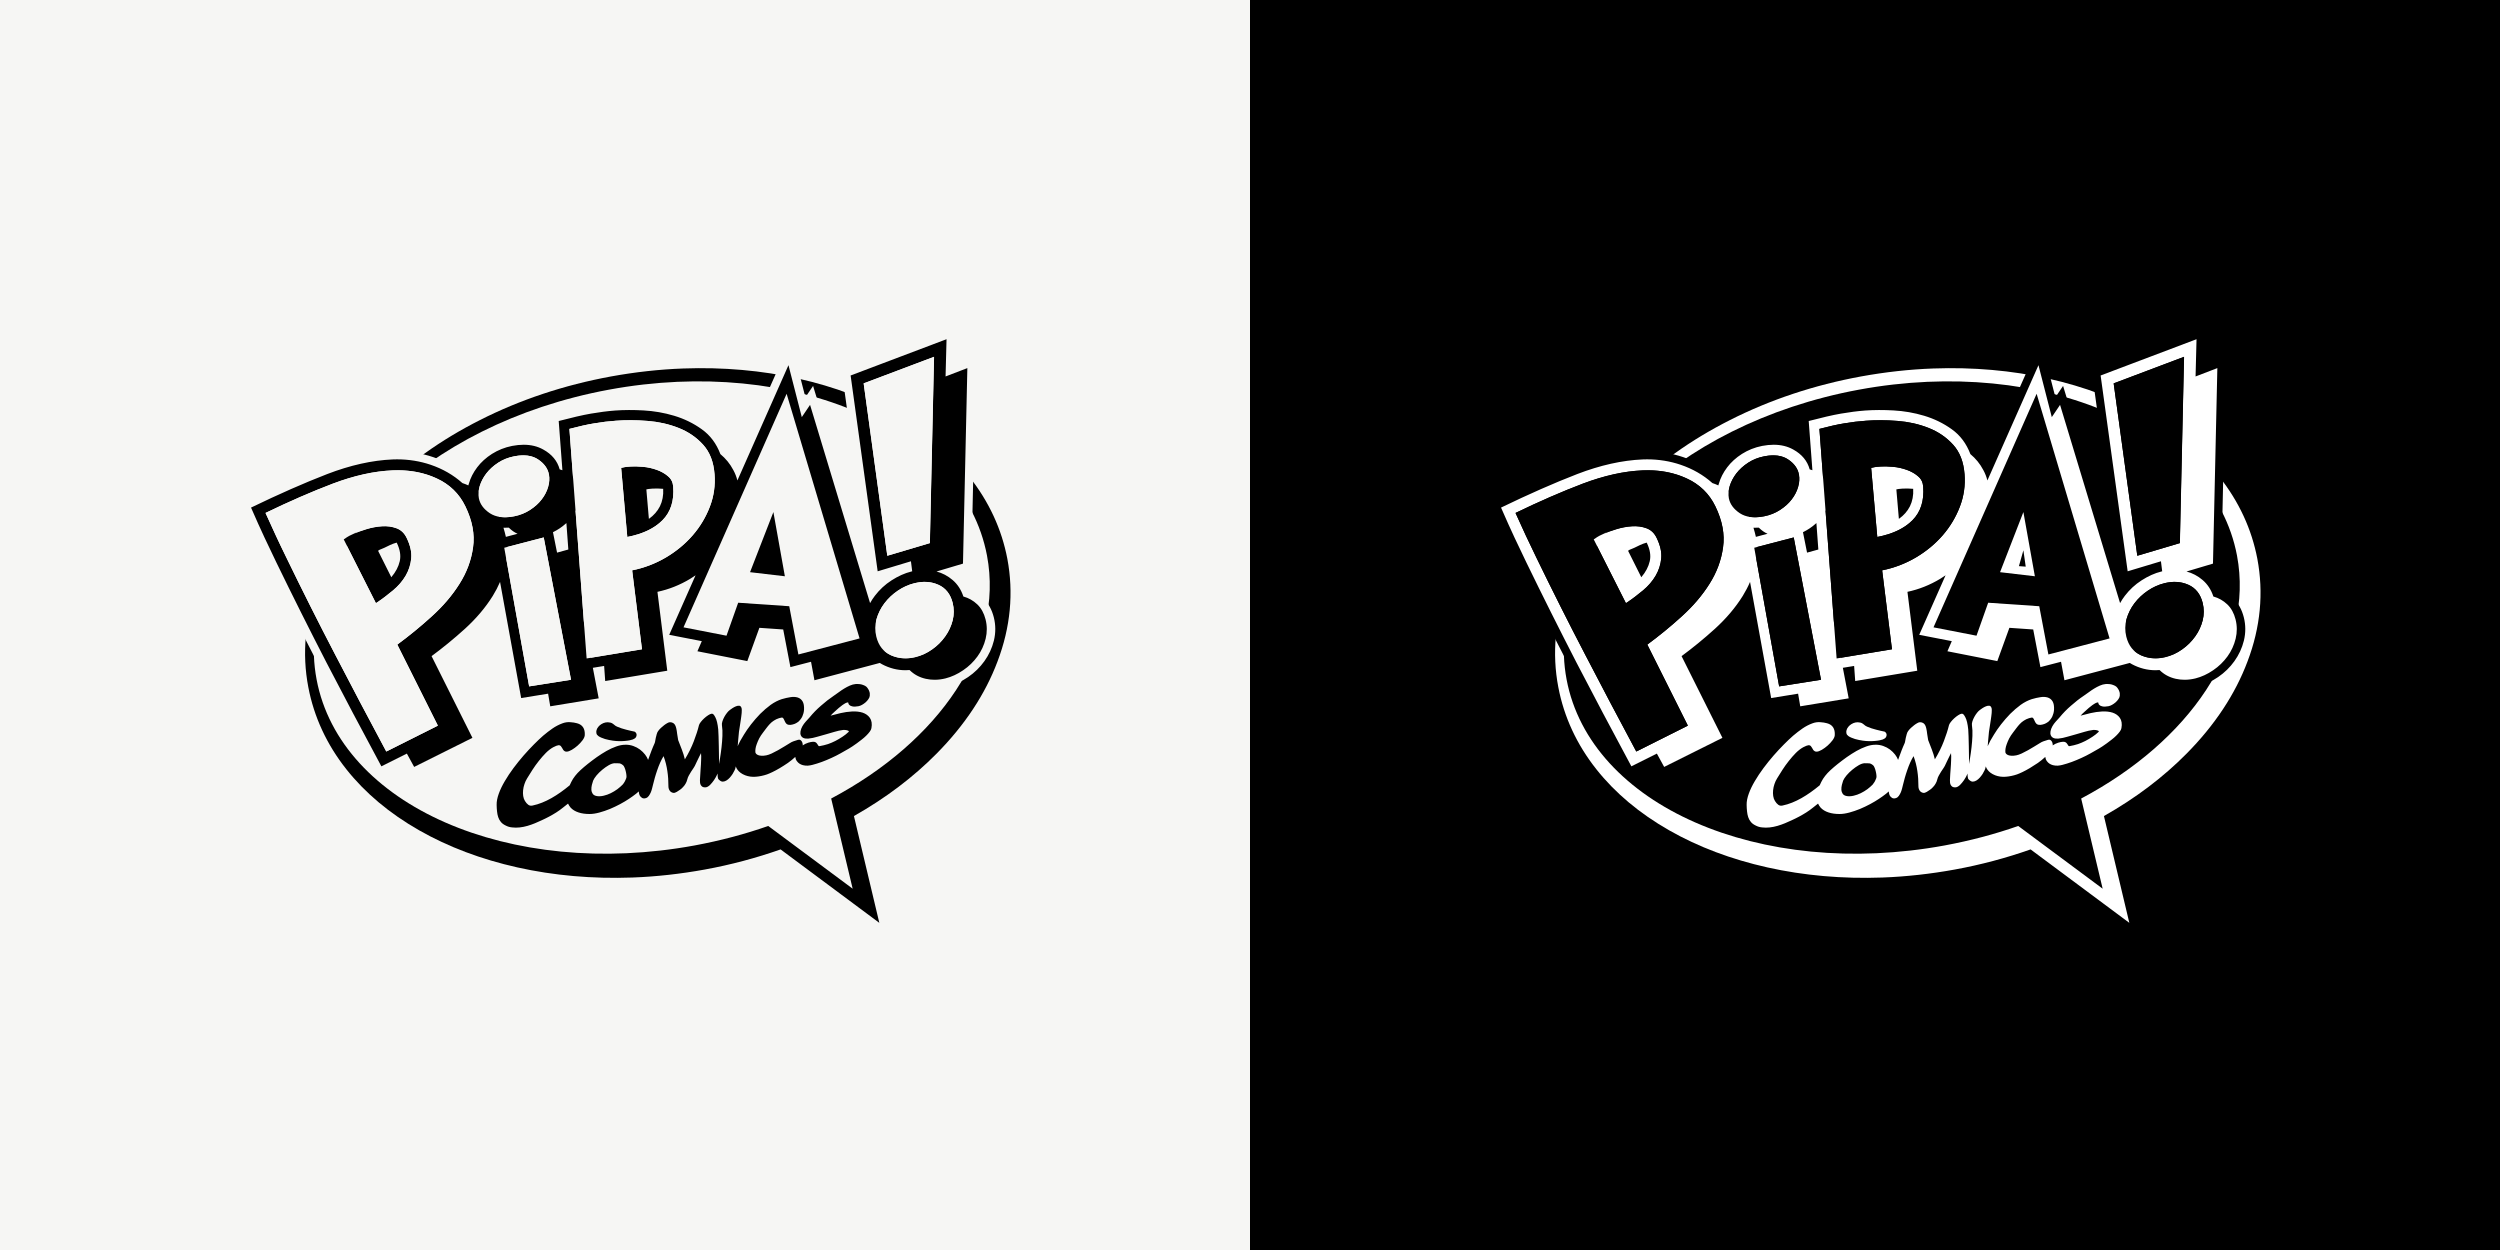 <svg width="2560" height="1280" viewBox="0 0 2560 1280" fill="none" xmlns="http://www.w3.org/2000/svg">
<rect x="0" y="0" width="2560" height="1280" fill="#808080" stroke="none"/>
<rect width="1280" height="1280" fill="#F6F6F4"/>
<path d="M1031.51 572.167C1025.73 541.886 1012.68 513.597 992.563 488.197C973.339 463.893 948.237 442.875 917.957 425.643C888.273 408.71 854.407 395.96 817.452 387.693C779.999 379.326 740.355 375.839 699.616 377.333C675.112 378.23 650.21 381.019 625.607 385.501C577.795 394.267 532.573 409.308 491.335 430.225C451.293 450.446 416.529 475.348 388.042 504.234C359.255 533.32 338.238 565.095 325.687 598.563C312.439 633.625 309.052 669.085 315.726 703.749C321.503 734.03 334.552 762.319 354.673 787.719C373.897 812.023 398.998 833.04 429.279 850.273C458.963 867.206 492.829 879.956 529.784 888.223C567.237 896.59 606.881 900.077 647.62 898.582C672.124 897.686 697.026 894.897 721.629 890.415C748.424 885.534 774.421 878.561 799.323 869.796L900.426 945L874.428 835.63C906.701 817.402 935.189 795.887 959.095 771.682C987.882 742.596 1008.9 710.821 1021.45 677.353C1034.8 642.291 1038.08 606.93 1031.51 572.167Z" fill="black"/>
<path d="M1010.69 568.88C986.286 440.086 812.968 363.986 623.414 399.048C433.86 434.11 299.887 566.987 324.191 695.78C348.495 824.574 521.913 900.674 711.467 865.712C737.664 860.831 762.865 854.157 786.672 845.79L873.131 910.037L851.118 817.701C961.882 758.932 1028.42 662.91 1010.69 568.88Z" fill="#F6F6F4"/>
<path d="M890.759 735.126C888.966 732.536 886.476 730.842 883.289 729.747C880.101 728.751 876.515 728.352 872.531 728.551C868.547 728.751 864.562 729.348 860.678 730.245C858.984 730.643 857.291 731.042 855.598 731.54C853.904 732.038 852.211 732.436 850.518 732.835C850.916 732.337 851.514 731.739 852.41 730.842C853.307 730.046 854.303 729.049 855.398 728.053C856.494 727.057 857.689 725.962 858.984 724.866C860.279 723.77 861.474 722.874 862.67 721.977C863.865 721.081 865.06 720.483 866.056 719.885C867.152 719.387 867.949 719.188 868.547 719.288C868.646 719.288 868.646 719.587 868.746 720.184C868.845 720.782 869.144 721.38 869.842 721.977C870.439 722.575 871.435 723.073 872.929 723.372C874.324 723.671 876.416 723.671 879.006 723.173C880.201 722.973 881.396 722.475 882.691 721.778C883.986 721.081 885.181 720.184 886.377 719.188C887.472 718.192 888.468 717.096 889.265 715.901C890.062 714.706 890.56 713.61 890.66 712.415C890.759 711.518 890.759 710.722 890.66 709.925C890.56 709.128 890.361 708.431 890.062 707.733C889.863 707.036 889.564 706.438 889.166 705.841C888.867 705.243 888.568 704.845 888.269 704.446C887.671 703.55 886.875 702.853 885.779 702.255C884.683 701.757 883.587 701.259 882.492 700.96C881.296 700.661 880.201 700.462 879.006 700.462C877.91 700.362 876.914 700.362 876.117 700.462C874.224 700.661 872.232 701.159 870.24 702.056C868.248 702.952 866.256 703.948 864.363 705.144C862.471 706.339 860.578 707.534 858.785 708.929C856.992 710.224 855.299 711.419 853.705 712.514C849.223 715.503 844.94 718.889 840.656 722.675C836.373 726.36 832.489 730.344 829.002 734.628C827.707 736.122 826.412 737.616 825.018 739.01C823.723 740.405 822.627 741.998 821.631 743.692C820.635 745.485 820.038 747.178 819.739 748.772C819.44 750.366 819.539 751.76 820.038 752.955C820.536 754.151 821.432 755.047 822.627 755.645C823.922 756.242 825.516 756.442 827.608 756.342C830.795 756.043 833.883 755.346 836.871 754.45C839.86 753.553 842.947 752.657 846.035 751.86C848.924 751.063 851.813 750.266 854.602 749.369C857.49 748.473 860.379 747.875 863.367 747.477C863.666 747.477 864.164 747.477 864.861 747.477C865.658 747.477 866.355 747.577 867.152 747.776C867.949 747.975 868.547 748.174 868.945 748.473C869.344 748.772 869.344 749.17 868.845 749.569C867.152 751.262 865.06 752.856 862.67 754.45C860.279 756.043 857.889 757.438 855.398 758.733C852.908 760.028 850.418 761.024 847.928 761.92C845.438 762.717 841.652 763.713 839.362 764.012C838.863 764.112 838.465 764.012 838.266 763.912C837.967 763.414 836.871 761.92 836.572 761.422C835.875 760.426 834.979 759.828 833.684 759.629C832.389 759.43 828.803 759.729 824.62 761.721C823.623 762.219 822.827 762.717 821.93 763.315C821.93 763.115 822.03 762.916 822.03 762.717C822.03 762.219 821.93 761.522 821.731 760.824C821.532 760.127 821.233 759.53 820.834 758.932C820.436 758.334 819.938 757.936 819.34 757.637C818.743 757.338 817.946 757.338 817.049 757.637C815.356 758.135 813.961 758.633 812.667 759.031C811.372 759.43 810.077 760.127 808.682 761.024C807.188 761.92 805.395 763.016 803.303 764.311C801.212 765.606 799.02 766.901 796.729 768.195C794.438 769.49 792.247 770.586 790.155 771.582C787.964 772.578 786.171 773.176 784.677 773.475C782.684 773.873 780.991 773.973 779.597 773.873C778.202 773.773 777.106 773.574 776.21 773.176C775.313 772.777 774.716 772.379 774.218 771.781C773.819 771.283 773.521 770.785 773.521 770.287C773.421 769.391 773.421 768.195 773.62 766.801C773.819 765.406 774.218 763.713 774.915 761.92C775.513 760.127 776.409 758.235 777.405 756.143C778.501 754.151 779.796 752.059 781.39 750.067C782.585 748.573 783.681 747.079 784.776 745.584C785.872 744.09 787.067 742.696 788.263 741.401C789.458 740.106 790.852 738.911 792.446 737.915C793.94 736.918 795.733 736.022 797.725 735.424C798.821 735.126 799.618 734.926 800.216 734.827C800.813 734.727 801.311 734.827 801.71 735.126C801.909 735.325 802.208 735.624 802.407 736.022C802.606 736.42 802.905 736.918 803.104 737.417C803.303 737.915 803.602 738.413 803.801 738.911C804.001 739.409 804.2 739.708 804.399 740.006C805.196 741.301 806.292 741.998 807.586 742.198C808.881 742.397 810.276 742.297 811.571 741.899C812.965 741.6 814.161 741.102 815.256 740.504C816.352 739.907 817.149 739.409 817.448 739.11C819.34 737.317 820.735 735.524 821.631 733.532C822.528 731.54 823.125 729.348 823.325 726.958C823.524 723.073 823.026 720.184 821.83 718.192C820.635 716.2 818.942 714.905 816.75 714.208C814.659 713.61 812.168 713.411 809.379 713.909C806.59 714.307 803.702 715.005 800.614 715.901C796.829 717.096 792.944 719.089 789.159 721.778C785.374 724.567 781.788 727.655 778.401 731.042C775.015 734.528 771.927 738.114 769.038 741.799C766.15 745.584 763.759 748.971 761.866 752.159C760.472 754.35 759.177 756.541 758.081 758.533C757.085 760.426 756.189 762.219 755.392 764.111C755.491 762.518 755.591 760.824 755.79 759.131C755.99 756.342 756.288 753.055 756.687 749.469C756.786 748.274 757.085 746.58 757.484 744.289C757.882 741.998 758.28 739.608 758.579 737.118C758.779 735.922 758.878 734.727 759.077 733.532C759.277 732.337 759.376 731.141 759.476 730.046C759.575 728.95 759.575 727.954 759.575 727.057C759.575 726.161 759.476 725.464 759.277 724.866C758.779 723.471 758.081 722.774 756.986 722.675C755.89 722.575 754.794 722.774 753.599 723.272C752.404 723.77 751.208 724.368 750.013 725.165C748.818 725.962 747.921 726.559 747.324 727.057C746.527 727.655 745.531 728.551 744.535 729.846C743.539 731.141 742.542 732.536 741.746 734.03C740.949 735.524 740.251 737.018 739.753 738.612C739.255 740.206 739.056 741.5 739.255 742.596C739.753 746.082 739.953 749.668 739.753 753.553C739.554 757.338 739.355 761.223 738.857 765.108C738.458 768.992 737.861 772.877 737.263 776.662C736.964 778.555 736.666 780.447 736.367 782.34C736.267 775.766 735.968 752.457 735.47 746.979C734.873 741.202 733.877 737.018 732.482 734.428C731.087 731.838 730.191 730.643 728.697 730.842C727.701 730.942 726.506 731.54 725.111 732.436C723.716 733.333 722.322 734.428 721.027 735.624C719.732 736.819 718.537 738.114 717.541 739.409C716.545 740.704 715.947 741.799 715.748 742.596C714.553 747.577 712.76 753.055 710.469 759.031C708.178 765.008 705.189 771.184 701.305 777.559C700.508 774.172 699.512 770.885 698.217 767.598C696.922 764.41 695.627 761.123 694.432 757.836C694.033 755.944 693.734 753.951 693.436 751.66C693.236 749.369 692.838 747.377 692.44 745.584C691.842 743.094 690.945 741.5 689.651 740.604C688.356 739.807 686.961 739.409 685.467 739.608C684.869 739.708 684.072 740.006 683.076 740.604C682.08 741.202 681.084 741.799 680.088 742.596C678.992 743.393 677.996 744.289 676.901 745.286C675.805 746.282 674.909 747.278 674.112 748.373C673.414 749.17 672.916 750.266 672.518 751.66C672.12 753.055 671.821 754.35 671.522 755.545C671.522 755.744 671.422 756.143 671.323 756.641C671.223 757.139 671.123 757.637 671.024 758.235C670.924 758.832 670.825 759.33 670.725 759.828C670.625 760.326 670.526 760.625 670.426 760.824C669.729 762.319 669.131 763.613 668.733 764.709C668.334 765.805 667.836 767 667.239 768.395C666.741 769.789 666.043 771.582 665.247 773.773C664.848 774.969 664.25 776.463 663.653 778.156C662.956 776.264 661.959 774.471 660.565 772.678C659.071 770.785 657.377 769.092 655.286 767.498C653.294 766.004 651.003 764.809 648.512 763.912C646.022 763.016 643.333 762.518 640.444 762.617C637.456 762.617 634.268 763.215 630.981 764.41C627.694 765.606 624.308 767.1 621.021 768.992C617.733 770.885 614.446 772.977 611.159 775.268C607.872 777.559 604.884 779.949 601.896 782.24C599.007 784.531 596.617 786.623 594.425 788.615C592.333 790.607 590.441 792.5 588.947 794.492C587.353 796.484 586.058 798.576 584.962 800.767C584.365 801.863 583.867 802.959 583.369 804.154C571.217 814.214 558.367 822.183 545.318 824.872C543.625 825.271 542.131 824.972 540.936 824.076C539.74 823.179 538.545 821.884 537.549 820.191C536.653 818.697 536.055 817.103 535.756 815.111C535.457 813.218 535.457 811.226 535.656 809.134C535.856 807.043 536.354 804.951 537.051 802.859C537.748 800.767 538.645 798.775 539.74 797.082C541.334 794.392 543.227 791.504 545.219 788.316C547.211 785.228 549.402 782.141 551.793 779.152C554.084 776.164 556.574 773.475 558.965 770.984C561.455 768.494 563.945 766.602 566.435 765.207C568.926 763.912 570.718 763.215 571.814 763.115C572.91 763.016 573.806 763.414 574.404 764.111C574.802 764.61 575.201 765.207 575.599 765.904C575.898 766.602 576.297 767.199 576.695 767.797C577.093 768.395 577.591 768.793 578.189 769.191C578.787 769.59 579.584 769.789 580.48 769.69C581.875 769.59 583.468 768.992 585.56 767.797C587.552 766.602 589.544 765.207 591.437 763.514C593.329 761.821 595.023 760.028 596.517 758.035C597.911 756.143 598.708 754.35 598.808 752.856C599.206 746.182 596.517 742.098 590.839 740.604C588.847 740.006 586.556 739.708 583.867 739.508C581.177 739.309 578.488 739.707 575.898 740.704C572.312 741.998 568.926 743.791 565.738 745.983C562.551 748.174 559.363 750.664 556.176 753.354C553.287 755.844 550.199 758.832 546.713 762.319C543.227 765.805 539.74 769.59 536.154 773.674C532.569 777.758 529.182 782.041 525.795 786.523C522.508 791.006 519.52 795.388 516.93 799.871C514.34 804.254 512.249 808.537 510.754 812.72C509.26 816.904 508.463 820.689 508.563 824.275C508.563 826.566 508.762 828.757 508.961 830.849C509.161 832.941 509.559 834.933 510.157 836.726C510.754 838.519 511.651 840.212 512.846 841.607C514.041 843.101 515.635 844.296 517.727 845.292C519.819 846.388 522.01 847.085 524.5 847.284C526.991 847.583 529.481 847.583 532.17 847.284C534.76 846.985 537.449 846.487 540.139 845.691C542.828 844.894 545.418 843.997 547.809 843.001C550 842.105 552.291 841.109 554.781 839.913C557.271 838.818 559.762 837.523 562.252 836.228C564.742 834.933 567.232 833.439 569.623 831.945C572.013 830.45 574.304 828.757 576.396 827.064C578.089 825.669 579.882 824.275 581.675 822.88C582.373 824.374 583.269 825.769 584.365 827.064C586.457 829.255 589.046 830.849 592.433 831.945C595.72 833.04 599.505 833.538 603.689 833.538C606.777 833.538 610.064 833.04 613.749 832.044C617.335 831.048 621.021 829.853 624.606 828.359C628.192 826.865 631.679 825.171 635.065 823.378C638.452 821.585 641.341 819.792 643.93 818.099C646.819 816.207 649.21 814.414 651.301 812.82C652.297 812.023 653.194 811.226 654.09 810.429C654.19 811.724 654.389 812.82 654.788 813.916C655.286 815.21 656.182 816.207 657.378 817.003C658.573 817.701 659.967 817.8 661.561 817.203C662.756 816.804 663.653 816.007 664.45 814.912C665.247 813.816 665.844 812.621 666.442 811.326C666.94 810.031 667.438 808.736 667.737 807.341C668.036 805.947 668.334 804.752 668.633 803.756C669.231 801.465 669.829 799.074 670.526 796.484C671.223 793.894 672.12 791.304 673.016 788.615C673.912 785.926 674.909 783.435 676.004 780.945C677.1 778.455 678.295 776.264 679.491 774.272C681.383 779.352 682.678 784.531 683.375 789.611C684.172 794.691 684.471 799.97 684.471 805.449C684.471 806.445 684.67 807.341 685.069 808.337C685.467 809.334 686.065 810.13 686.762 810.728C687.559 811.326 688.356 811.724 689.451 811.923C690.447 812.023 691.643 811.724 692.938 810.927C694.133 810.23 695.229 809.533 696.424 808.636C697.52 807.839 698.615 806.943 699.512 805.847C700.508 804.851 701.404 803.656 702.102 802.361C702.898 801.066 703.396 799.672 703.795 798.078C704.094 796.683 704.691 795.388 705.389 794.094C706.086 792.799 706.883 791.504 707.68 790.209C708.476 788.914 709.373 787.619 710.269 786.324C711.166 785.029 711.863 783.635 712.461 782.24C712.56 781.941 712.859 781.443 713.158 780.746C713.556 780.049 713.955 779.152 714.453 778.057L716.047 774.77L717.84 771.184C717.939 772.279 718.039 773.475 718.039 774.67C718.039 775.865 718.039 777.16 717.939 778.555C717.84 781.244 717.74 784.232 717.441 787.42C717.142 790.707 716.943 794.492 716.744 798.775C716.744 799.672 716.744 800.468 716.844 801.465C716.943 802.361 717.242 803.257 717.64 803.955C718.039 804.652 718.636 805.25 719.433 805.748C720.23 806.146 721.226 806.345 722.521 806.246C724.015 806.146 725.509 805.25 727.004 803.855C728.498 802.361 729.892 800.668 731.187 798.775C732.482 796.883 733.478 794.99 734.375 793.097C734.574 792.699 734.673 792.4 734.873 792.101C734.773 793.197 734.773 794.094 734.873 794.89C734.972 796.584 735.371 797.58 735.869 798.078C735.968 798.177 736.167 798.377 736.367 798.576C736.566 798.775 736.765 798.875 736.865 798.974C737.96 799.97 739.156 800.468 740.351 800.369C741.546 800.269 742.742 799.97 743.937 799.174C745.132 798.476 746.228 797.48 747.324 796.285C748.419 795.09 749.316 793.795 750.212 792.5C751.009 791.205 751.706 789.91 752.304 788.615C752.802 787.32 753.2 786.324 753.3 785.428C753.3 785.228 753.4 785.029 753.4 784.73C753.798 785.926 754.396 787.021 754.993 787.918C756.786 790.508 759.476 792.5 763.062 793.894C766.448 795.189 770.034 795.687 773.919 795.388C777.704 795.09 781.589 794.293 785.374 792.998C786.768 792.5 788.661 791.703 790.952 790.607C793.243 789.512 795.833 788.117 798.522 786.523C801.212 784.93 804.001 783.137 806.79 781.244C809.579 779.252 812.069 777.26 814.26 775.168C814.26 775.168 814.26 775.168 814.36 775.068C814.559 776.762 815.057 778.156 816.053 779.451C817.547 781.543 819.639 782.838 822.229 783.535C823.922 783.933 825.516 784.133 827.11 784.033C828.703 783.933 830.297 783.635 831.891 783.236C834.979 782.439 838.166 781.443 841.453 780.248C844.74 779.053 848.027 777.658 851.314 776.164C854.602 774.67 857.789 773.076 860.777 771.383C863.865 769.69 866.654 768.096 869.344 766.502C870.24 766.004 871.435 765.207 872.83 764.311C874.224 763.414 875.818 762.319 877.412 761.123C879.006 759.928 880.699 758.633 882.392 757.338C884.086 756.043 885.679 754.649 887.074 753.254C888.468 751.86 889.664 750.565 890.66 749.17C891.656 747.875 892.154 746.68 892.353 745.584C893.15 741.301 892.552 737.715 890.759 735.126ZM641.341 796.683C640.743 798.277 640.145 799.572 639.548 800.668C638.95 801.664 638.253 802.66 637.555 803.457C636.061 804.951 634.268 806.545 632.177 808.138C629.985 809.732 627.794 811.027 625.403 812.222C623.013 813.418 620.622 814.214 618.132 814.812C615.642 815.41 613.45 815.509 611.359 815.21C609.267 814.912 607.872 814.115 606.976 812.919C606.179 811.724 605.681 810.33 605.581 808.736C605.482 807.142 605.681 805.449 606.079 803.756C606.478 802.062 606.976 800.568 607.374 799.373C607.972 797.879 609.167 796.086 610.861 793.994C612.653 791.902 614.546 790.01 616.737 788.217C618.929 786.424 621.12 784.83 623.411 783.535C625.702 782.24 627.595 781.643 629.288 781.543C631.081 781.543 632.675 781.543 633.97 781.643C635.265 781.742 636.659 782.439 638.153 783.734C638.651 784.133 639.05 784.93 639.548 786.025C640.046 787.121 640.444 788.416 640.743 789.711C641.042 791.006 641.341 792.301 641.44 793.595C641.639 794.89 641.54 795.886 641.341 796.683Z" fill="black"/>
<path d="M612.651 753.653C613.448 754.25 614.544 754.848 615.739 755.346C616.934 755.844 618.229 756.342 619.524 756.74C620.919 757.139 622.213 757.438 623.608 757.736C625.003 758.035 626.297 758.235 627.592 758.434C629.784 758.733 631.975 758.932 634.067 758.932C636.159 758.932 638.051 758.932 639.844 758.733C641.637 758.633 643.131 758.334 644.526 758.135C645.92 757.836 647.016 757.537 647.912 757.238C649.406 756.641 650.502 755.944 651.1 755.047C651.697 754.151 651.897 753.354 651.897 752.457C651.897 751.66 651.598 750.863 651.1 750.266C650.602 749.668 650.104 749.27 649.705 749.17C647.115 748.672 644.227 747.975 641.139 747.178C637.952 746.381 634.864 745.385 631.875 744.09C630.581 743.493 629.485 742.795 628.489 741.799C627.493 740.903 626.297 740.205 624.803 739.907C623.11 739.508 621.516 739.508 620.022 739.807C618.528 740.106 617.133 740.703 615.839 741.5C614.544 742.297 613.548 743.194 612.651 744.289C611.755 745.385 611.157 746.481 610.858 747.676C610.559 748.772 610.46 749.867 610.759 750.963C610.958 751.959 611.555 752.856 612.651 753.653Z" fill="black"/>
<path d="M405.968 540.99C401.386 539.296 396.406 538.599 391.126 538.997C385.847 539.296 380.468 540.292 375.09 541.986C369.711 543.579 365.228 545.273 361.543 547.066L357.758 548.859C356.363 549.556 354.471 550.751 351.98 552.544L384.951 617.787C391.126 613.704 396.904 609.321 402.382 604.739C407.861 600.157 412.243 595.077 415.431 589.598C418.618 584.12 420.511 578.243 421.108 571.868C421.706 565.593 420.112 558.62 416.527 551.15C414.136 545.97 410.65 542.683 405.968 540.99ZM409.355 574.657C408.06 580.335 405.171 585.813 400.689 591.092L387.142 563.999C388.138 563.202 389.234 562.605 390.33 562.306C391.425 561.907 392.521 561.409 393.617 560.911L399.394 558.122C401.486 557.126 403.677 556.329 406.167 555.632L406.366 555.931C409.654 562.804 410.65 568.979 409.355 574.657Z" fill="black"/>
<path d="M684.077 487.699C680.89 484.91 677.005 482.719 672.523 481.125C668.041 479.531 663.359 478.436 658.478 478.037C653.597 477.639 649.314 477.539 645.629 477.738L641.844 478.037C640.449 478.137 638.557 478.535 636.066 479.133L642.342 549.855C657.98 546.866 670.033 541.089 678.4 532.722C686.767 524.255 690.452 512.8 689.357 498.357C689.058 493.974 687.365 490.389 684.077 487.699ZM675.81 518.378C673.32 523.359 669.535 527.742 664.455 531.327L661.865 501.146C662.961 500.847 665.052 500.549 668.041 500.349C671.228 500.15 674.914 500.15 679.097 500.549C679.496 507.322 678.3 513.298 675.81 518.378Z" fill="black"/>
<path d="M414.933 777.16L388.836 790.209L386.844 786.623C367.022 749.967 348.096 714.108 330.565 680.241C313.034 646.375 295.703 611.91 279.068 577.745C275.084 569.477 271 560.911 267.015 552.444C262.931 543.778 258.25 533.419 253.07 521.566L251.477 517.88L255.162 516.087C283.55 502.341 309.847 490.687 333.554 481.623C357.559 472.359 380.469 467.279 401.686 466.383C403.279 466.283 404.873 466.283 406.467 466.283C419.017 466.283 431.07 468.176 442.326 472.061C454.777 476.244 466.032 482.719 475.595 491.086C475.993 491.185 476.392 491.385 476.79 491.584C478.683 486.205 481.472 481.025 485.157 476.244C489.44 470.666 494.919 465.686 501.393 461.502C507.967 457.319 515.338 454.43 523.506 452.737C527.889 451.84 532.172 451.442 536.156 451.442C544.324 451.442 551.695 453.235 558.17 456.92C563.15 459.709 567.234 463.096 570.422 466.981L567.533 428.233L570.92 427.337C584.267 423.85 595.523 421.26 604.189 419.667C612.954 418.073 621.521 416.977 629.589 416.38C634.071 416.081 638.852 415.882 643.932 415.882C648.714 415.882 653.794 415.981 659.073 416.28C670.129 416.878 681.086 418.77 691.545 421.858C702.203 425.046 712.164 429.926 721.129 436.301C730.093 442.776 736.867 451.541 741.25 462.598C746.628 467.279 751.21 472.857 754.697 479.432C754.996 479.93 755.195 480.428 755.494 480.926L808.485 361.296L822.829 417.177L830.996 405.024L892.455 607.727L892.554 607.627C897.634 601.053 903.71 595.375 910.783 590.793C916.859 586.809 923.134 583.821 929.509 581.928L929.31 580.335L895.244 590.495L866.357 381.716L973.735 341.176L972.739 379.325L995.051 370.859L990.369 580.335L971.643 585.913C973.934 587.307 976.225 588.901 978.416 590.694C983.496 594.977 987.282 600.555 989.871 607.328C995.051 609.022 999.733 611.91 1003.72 615.795C1008.3 620.277 1011.59 626.055 1013.38 633.226C1015.17 640.498 1015.17 647.769 1013.48 655.041C1011.79 662.113 1008.7 668.687 1004.41 674.663C1000.13 680.54 994.951 685.62 988.776 689.804C982.6 694.087 976.026 697.075 969.253 698.769C965.169 699.765 961.184 700.263 957.2 700.263C953.813 700.263 950.427 699.864 947.14 699.167C940.466 697.673 934.688 694.784 929.907 690.401C929.011 690.401 928.214 690.501 927.318 690.501C918.253 690.501 909.488 688.21 901.22 683.827C900.921 683.628 900.623 683.529 900.324 683.329L830.698 701.856L827.112 682.931L805.995 688.409L798.425 648.666L780.495 647.47L767.945 681.835L708.08 669.982L712.562 659.623L683.278 653.945L687.86 690.302L615.743 702.255L614.648 686.816L612.058 687.214L618.034 718.491L559.963 728.053L557.771 715.104L530.28 719.487L510.159 609.022C509.561 610.117 508.864 611.213 508.167 612.309C500.397 624.66 490.536 636.314 478.882 646.873C468.423 656.336 457.765 665.101 447.206 672.97L489.341 757.239L422.304 790.707L414.933 777.16ZM277.375 527.243C280.263 533.718 283.252 540.093 286.14 546.368C289.726 553.938 293.312 561.608 296.898 569.079C313.234 602.647 330.067 636.215 347.001 668.787C363.237 699.964 380.071 732.038 397.203 763.912L442.525 741.202L401.387 658.826L404.275 656.734C416.328 647.869 428.082 638.207 439.337 628.047C450.394 618.086 459.657 607.229 466.929 595.774C474.001 584.618 478.583 572.565 480.276 559.915C481.97 547.564 479.48 534.216 472.706 520.371C466.929 508.418 457.665 499.453 445.314 493.775C433.959 488.596 421.209 485.906 407.363 485.906C405.77 485.906 404.076 485.906 402.482 486.006C384.055 486.803 363.934 491.285 342.618 499.254C322.099 506.923 300.185 516.386 277.375 527.243ZM545.32 698.071L579.785 692.593L553.488 555.632L523.606 563.401C523.606 566.29 523.407 569.079 523.008 571.768C523.008 572.067 522.909 572.466 522.809 572.764L545.32 698.071ZM909.587 664.503C910.982 665.599 912.476 666.496 913.97 667.193C918.054 668.986 922.437 669.882 926.919 669.882C929.907 669.882 933.095 669.484 936.282 668.687C941.86 667.292 947.04 664.902 951.921 661.515C956.802 658.128 960.885 654.045 964.272 649.263C967.559 644.582 969.95 639.502 971.344 634.223C972.639 629.043 972.639 623.764 971.344 618.385C969.452 610.615 965.467 605.535 959.192 602.746C955.307 600.953 951.124 600.157 946.741 600.157C943.753 600.157 940.565 600.555 937.278 601.352C931.7 602.746 926.421 605.137 921.54 608.424C916.659 611.711 912.376 615.695 908.89 620.377C905.404 624.959 902.914 629.939 901.419 635.318C901.32 635.717 901.22 636.215 901.121 636.713L909.587 664.503ZM608.472 668.587L652.698 661.316L642.638 580.633L646.522 579.837C658.475 577.446 669.731 573.163 679.791 567.087C689.951 561.011 698.817 553.64 706.088 545.173C713.359 536.706 719.037 527.343 722.922 517.183C726.707 507.123 728.301 496.564 727.504 485.806C726.607 474.252 723.121 464.889 716.846 458.115C710.471 451.043 702.502 445.664 693.338 442.079C683.975 438.393 673.616 436.102 662.758 435.206C656.682 434.708 650.706 434.508 645.028 434.508C640.347 434.508 635.665 434.708 631.183 435.006C624.011 435.504 616.64 436.401 609.269 437.596C602.794 438.692 595.523 440.286 587.554 442.278L590.941 487.002C594.328 491.086 596.519 495.668 597.515 500.349C598.412 504.732 598.312 509.314 597.216 514.095C596.519 517.382 595.324 520.669 593.73 523.956L602.097 635.119L608.472 668.587ZM682.381 645.877L702.9 599.559C694.832 603.842 686.465 607.03 677.799 609.121L682.381 645.877ZM912.177 563.6L948.036 552.942L952.12 371.556L889.068 395.362L912.177 563.6ZM573.609 560.612L577.494 559.516L576.299 543.978C574.605 545.173 572.812 546.269 570.92 547.265L573.609 560.612ZM514.044 525.251C515.04 525.351 516.135 525.451 517.231 525.451C519.821 525.451 522.61 525.152 525.598 524.554C531.077 523.458 536.157 521.466 540.539 518.578C545.022 515.689 548.608 512.402 551.397 508.716C554.086 505.13 556.078 501.345 557.273 497.361C558.369 493.576 558.668 489.99 557.971 486.603C556.975 481.623 553.887 477.539 548.608 473.953C545.121 471.662 540.938 470.467 535.758 470.467C533.168 470.467 530.28 470.766 527.291 471.363C521.813 472.459 516.733 474.451 512.35 477.34C507.868 480.228 504.182 483.615 501.393 487.4C498.604 491.086 496.512 494.97 495.317 498.955C495.118 499.752 494.919 500.548 494.72 501.345C502.788 507.521 509.262 515.589 514.044 525.251Z" fill="black"/>
<path d="M969.254 347.351L968.258 385.501L990.571 376.935L986.088 577.147L958.995 585.216C964.971 586.809 970.549 589.698 975.53 593.981C980.51 598.264 984.196 603.842 986.487 610.815C991.865 612.309 996.647 614.998 1000.73 618.883C1004.81 622.768 1007.6 627.947 1009.2 634.223C1010.89 640.797 1010.89 647.471 1009.3 654.045C1007.7 660.619 1004.91 666.695 1000.93 672.173C996.945 677.652 992.065 682.433 986.287 686.318C980.51 690.302 974.434 693.091 968.159 694.685C964.473 695.581 960.788 696.079 957.102 696.079C954.014 696.079 951.026 695.781 947.938 695.083C941.364 693.589 935.886 690.601 931.403 686.119C930.009 686.218 928.614 686.318 927.22 686.318C918.853 686.318 910.784 684.226 903.115 680.142C902.318 679.744 901.621 679.246 900.923 678.847L833.987 696.577L830.5 677.652L809.383 683.13L802.012 644.582L777.608 642.889L765.257 676.955L714.158 666.894L718.64 656.535L685.272 650.06L712.266 589.1C710.473 590.296 708.58 591.491 706.787 592.686C696.229 599.061 684.973 603.543 673.219 606.034L683.28 686.816L619.73 697.374L618.634 681.935L607.079 683.828L613.056 715.104L563.451 723.272L561.26 710.323L533.668 714.806L512.053 595.874C509.961 600.754 507.471 605.536 504.583 610.217C497.012 622.369 487.45 633.525 476.095 643.885C464.64 654.244 453.284 663.508 441.929 671.875L483.765 755.545L424.099 785.328L416.629 771.682L390.531 784.731C370.61 747.776 351.883 712.315 334.253 678.349C316.722 644.283 299.589 610.118 282.955 575.852C278.97 567.685 274.986 559.218 270.902 550.552C266.818 541.886 262.236 531.626 257.056 519.773C285.445 506.027 311.443 494.572 335.149 485.408C358.756 476.344 381.069 471.363 401.986 470.467C403.48 470.367 405.074 470.367 406.568 470.367C418.621 470.367 430.175 472.26 441.033 475.945C453.284 480.129 464.142 486.305 473.505 494.672C475.597 495.369 477.688 496.166 479.581 497.062C479.681 496.465 479.88 495.967 480.079 495.369C481.772 489.393 484.661 483.814 488.645 478.535C492.63 473.256 497.71 468.674 503.786 464.789C509.961 460.905 516.834 458.116 524.405 456.621C528.588 455.825 532.473 455.426 536.258 455.426C543.729 455.426 550.402 457.02 556.279 460.307C565.144 465.188 570.722 471.961 573.113 480.627C574.109 480.926 575.006 481.225 575.902 481.524L572.117 431.122C585.464 427.636 596.421 425.046 605.087 423.552C613.753 422.057 622.021 420.962 630.089 420.364C634.472 420.065 639.153 419.866 644.034 419.866C648.716 419.866 653.696 419.966 658.876 420.265C669.633 420.862 680.092 422.655 690.352 425.743C700.611 428.831 710.074 433.413 718.64 439.588C727.306 445.764 733.582 454.231 737.666 464.989C743.044 469.471 747.527 474.85 750.913 481.324C752.706 484.611 754.101 488.098 755.097 491.982L807.391 373.947L821.038 427.137L829.504 414.587L890.962 617.588C892.357 614.998 894.05 612.508 895.843 610.118C900.624 603.842 906.302 598.563 912.976 594.28C919.65 589.997 926.423 586.909 933.296 585.216L934.093 585.016L932.798 574.757L898.732 585.016L871.041 384.505L969.254 347.351ZM908.593 569.079L952.122 556.13L956.405 365.38L884.388 392.573L908.593 569.079ZM605.087 673.468L657.381 664.802L647.321 584.02C659.772 581.53 671.327 577.048 681.985 570.772C692.543 564.497 701.707 556.927 709.377 548.062C717.047 539.197 722.824 529.435 726.908 518.777C730.992 508.119 732.586 497.062 731.689 485.607C730.793 472.957 726.808 462.897 719.935 455.327C713.062 447.756 704.695 442.079 694.834 438.194C684.973 434.309 674.414 431.919 663.059 431.022C656.883 430.524 650.807 430.325 645.03 430.325C640.149 430.325 635.468 430.524 630.886 430.823C623.515 431.321 616.144 432.218 608.573 433.512C601.103 434.708 592.537 436.7 583.074 439.19L586.759 488.895C590.246 492.779 592.337 496.963 593.234 501.445C594.031 505.23 593.931 509.314 593.035 513.398C592.238 516.785 591.042 520.072 589.349 523.359L597.816 636.016L605.087 673.468ZM517.233 529.634C520.121 529.634 523.209 529.335 526.496 528.638C532.573 527.443 538.051 525.251 542.932 522.064C547.813 518.877 551.797 515.291 554.785 511.306C557.873 507.322 560.064 503.039 561.359 498.556C562.654 494.074 562.953 489.791 562.156 485.807C560.961 479.731 557.275 474.651 551 470.467C546.816 467.678 541.736 466.283 535.86 466.283C532.971 466.283 529.883 466.582 526.496 467.28C520.42 468.475 514.942 470.666 510.061 473.854C505.18 477.041 501.196 480.727 498.008 484.811C494.821 488.994 492.63 493.277 491.235 497.76C490.637 499.652 490.339 501.445 490.139 503.238C498.706 509.314 505.379 517.283 510.26 527.343C510.559 527.941 510.858 528.539 511.057 529.136C513.049 529.435 515.141 529.634 517.233 529.634ZM395.512 769.59L448.304 743.094L406.767 660.121C418.92 651.156 430.773 641.494 442.128 631.135C453.583 620.776 462.946 609.819 470.417 597.965C477.888 586.212 482.569 573.661 484.362 560.413C486.255 547.165 483.565 533.121 476.394 518.379C470.118 505.429 460.257 495.867 446.91 489.791C434.957 484.313 421.709 481.524 407.166 481.524C405.473 481.524 403.779 481.524 402.086 481.623C383.061 482.42 362.741 486.902 340.827 495.17C319.212 503.437 296.202 513.498 271.898 525.251C275.285 532.822 278.771 540.491 282.357 548.161C285.943 555.831 289.529 563.401 293.214 570.872C309.65 604.739 326.384 638.008 343.417 670.679C360.35 703.45 377.782 736.421 395.512 769.59ZM570.424 565.892L581.978 562.704L579.986 535.611C579.687 535.91 579.388 536.208 579.089 536.408C575.404 539.695 571.121 542.583 566.24 544.974L570.424 565.892ZM517.332 540.392C516.735 540.392 516.137 540.392 515.54 540.392C516.536 543.579 517.332 546.667 518.03 549.755L529.983 546.568C526.895 545.273 523.907 543.181 521.018 540.292C519.823 540.392 518.528 540.392 517.332 540.392ZM541.836 702.853L584.668 696.079L556.777 550.353L519.325 560.114C519.524 563.899 519.325 567.585 518.827 571.171C518.727 571.669 518.627 572.266 518.528 572.765L541.836 702.853ZM927.021 674.166C930.407 674.166 933.894 673.767 937.479 672.871C943.556 671.377 949.233 668.787 954.512 665.002C959.792 661.316 964.174 656.933 967.86 651.754C971.545 646.674 974.036 641.096 975.53 635.318C977.024 629.442 977.024 623.465 975.53 617.389C973.239 608.424 968.458 602.249 960.987 598.862C956.505 596.87 951.823 595.874 946.843 595.874C943.456 595.874 939.97 596.372 936.384 597.268C930.308 598.762 924.63 601.352 919.351 604.938C914.072 608.524 909.49 612.807 905.704 617.787C901.919 622.768 899.23 628.246 897.537 634.123C897.337 635.02 897.138 635.916 896.939 636.813L906.103 666.994C907.995 668.587 910.087 669.982 912.478 671.078C917.06 673.07 921.941 674.166 927.021 674.166ZM978.12 335L966.366 339.482L868.152 376.636L861.877 379.027L862.773 385.701L890.365 585.913L837.772 412.196L832.592 395.163L824.723 406.817L815.758 371.955L809.682 348.347L799.821 370.66L754.997 471.563C752.109 467.28 748.722 463.395 744.837 460.008C740.156 448.653 733.084 439.489 723.621 432.815C714.258 426.141 703.898 421.061 692.842 417.774C681.985 414.587 670.729 412.595 659.374 411.997C653.995 411.698 648.815 411.599 644.034 411.599C638.854 411.599 633.974 411.798 629.392 412.097C621.124 412.694 612.359 413.79 603.493 415.384C594.628 416.977 583.373 419.567 569.826 423.153L563.053 424.946L563.551 432.018L565.344 456.422C563.75 455.227 561.957 454.131 560.164 453.135C553.092 449.151 544.924 447.159 536.059 447.159C531.776 447.159 527.293 447.657 522.612 448.553C513.946 450.247 506.077 453.434 499.005 457.916C492.032 462.399 486.255 467.678 481.673 473.654C478.884 477.24 476.593 481.125 474.8 485.01C465.536 477.639 455.077 471.961 443.523 468.076C431.769 464.092 419.318 462.1 406.269 462.1C404.676 462.1 403.082 462.1 401.389 462.2C379.674 463.096 356.266 468.375 331.862 477.738C308.056 486.902 281.66 498.556 253.172 512.302L246 515.789L249.287 523.259C254.467 535.113 259.148 545.472 263.232 554.237C267.217 562.804 271.3 571.27 275.384 579.637C292.019 613.803 309.351 648.367 326.882 682.234C344.413 716.101 363.438 751.959 383.26 788.715L387.145 795.986L394.516 792.301L413.242 782.938L416.828 789.412L420.713 796.584L427.984 792.898L487.649 763.116L495.219 759.33L491.434 751.76L452.687 674.464C462.349 667.093 472.11 658.926 481.772 650.26C491.833 641.096 500.598 631.234 507.969 620.676L525.401 716.499L526.895 724.667L535.063 723.372L554.387 720.284L555.184 724.966L556.578 733.233L564.846 731.839L614.45 723.671L623.017 722.276L621.323 713.71L619.829 706.14L620.925 705.941L684.475 695.382L692.543 694.087L691.547 686.019L688.26 659.523L706.588 663.109L706.289 663.806L702.105 673.468L712.465 675.46L763.564 685.521L770.735 686.915L773.226 680.042L783.386 651.953L794.94 652.75L801.116 684.824L802.809 693.689L811.575 691.398L823.926 688.21L825.819 698.171L827.512 707.136L836.377 704.745L900.027 687.812C908.693 692.394 917.956 694.685 927.519 694.685C927.917 694.685 928.216 694.685 928.614 694.685C933.694 698.868 939.671 701.757 946.444 703.251C950.03 704.048 953.716 704.446 957.401 704.446C961.684 704.446 966.067 703.849 970.45 702.853C977.721 701.06 984.793 697.773 991.367 693.29C997.942 688.808 1003.52 683.329 1008 677.054C1012.58 670.679 1015.87 663.607 1017.76 655.937C1019.66 648.068 1019.66 640 1017.66 632.131C1015.67 624.262 1012.09 617.688 1006.81 612.707C1002.82 608.922 998.24 605.934 993.16 604.041C990.371 597.368 986.387 591.889 981.207 587.507L988.678 585.315L994.555 583.522L994.654 577.346L999.037 377.234L999.336 364.683L987.582 369.166L977.024 373.15L977.721 347.65L978.12 335ZM893.751 398.152L947.739 377.732L943.854 549.755L915.665 558.122L893.751 398.152ZM592.039 445.565C598.513 443.971 604.589 442.676 609.968 441.78C617.14 440.585 624.411 439.688 631.483 439.19C635.866 438.891 640.348 438.692 645.03 438.692C650.608 438.692 656.485 438.891 662.362 439.389C672.821 440.186 682.682 442.477 691.746 445.963C700.313 449.35 707.684 454.43 713.66 460.905C719.338 467.08 722.426 475.348 723.222 486.105C724.019 496.266 722.525 506.226 718.939 515.689C715.254 525.351 709.875 534.415 702.902 542.484C695.93 550.652 687.363 557.724 677.602 563.501C667.84 569.278 657.083 573.362 645.628 575.753L637.958 577.346L638.954 585.116L648.018 657.83L611.861 663.806L606.283 634.721L598.015 524.853C599.509 521.666 600.605 518.379 601.302 515.091C602.497 509.812 602.597 504.533 601.601 499.652C600.605 494.572 598.413 489.791 595.027 485.508L592.039 445.565ZM499.602 499.752C500.698 496.365 502.391 493.078 504.782 489.99C507.372 486.604 510.659 483.615 514.743 480.926C518.627 478.336 523.209 476.543 528.19 475.547C530.979 474.949 533.569 474.75 535.86 474.75C540.143 474.75 543.529 475.647 546.318 477.539C550.602 480.428 553.092 483.615 553.889 487.5C554.387 490.189 554.187 493.078 553.291 496.265C552.295 499.752 550.502 503.138 548.111 506.226C545.621 509.414 542.334 512.402 538.25 515.091C534.365 517.681 529.783 519.474 524.803 520.47C522.114 520.968 519.524 521.267 517.233 521.267C517.034 521.267 516.834 521.267 516.635 521.267C512.252 512.8 506.475 505.629 499.602 499.752ZM282.955 529.335C304.271 519.175 324.79 510.41 344.014 503.238C364.932 495.369 384.654 490.986 402.584 490.289C404.178 490.189 405.771 490.189 407.266 490.189C420.414 490.189 432.666 492.68 443.423 497.66C455.077 503.039 463.345 511.107 468.823 522.263C475.198 535.411 477.589 547.962 475.995 559.417C474.302 571.37 470.019 582.925 463.245 593.583C456.173 604.639 447.208 615.198 436.351 624.959C425.195 635.02 413.541 644.582 401.588 653.447L395.811 657.73L398.998 664.105L436.75 739.508L398.898 758.534C382.463 727.854 366.227 697.075 350.589 667.093C333.655 634.522 316.821 601.053 300.486 567.485C296.9 560.114 293.214 552.444 289.728 544.874C287.736 539.595 285.345 534.515 282.955 529.335ZM527.692 566.688L550.104 560.812L574.707 689.107L548.709 693.191L527.094 572.765C527.094 572.665 527.094 572.466 527.194 572.366C527.393 570.474 527.592 568.581 527.692 566.688ZM893.154 595.575L900.027 593.483C897.935 595.276 896.042 597.069 894.15 599.061L893.154 595.575ZM905.605 636.414V636.314C906.9 631.533 909.191 626.951 912.378 622.768C915.566 618.485 919.55 614.799 924.032 611.811C928.515 608.823 933.296 606.631 938.376 605.336C941.265 604.639 944.153 604.241 946.743 604.241C950.528 604.241 954.114 604.938 957.501 606.532C962.581 608.823 965.668 612.907 967.262 619.381C968.458 624.162 968.458 628.645 967.262 633.127C966.067 637.908 963.876 642.49 960.887 646.773C957.799 651.056 954.014 654.842 949.532 658.029C945.149 661.117 940.368 663.308 935.288 664.603C932.399 665.3 929.61 665.699 926.921 665.699C922.937 665.699 919.251 664.902 915.665 663.308C914.769 662.91 913.972 662.511 913.175 661.914L905.605 636.414ZM682.483 612.409C686.567 611.213 690.551 609.918 694.436 608.325L684.674 630.338L682.483 612.409Z" fill="#F6F6F4"/>
<path d="M476.593 518.478C470.318 505.529 460.457 495.967 447.109 489.89C433.762 483.715 418.82 481.025 402.285 481.723C383.26 482.519 362.94 487.002 341.026 495.269C319.212 503.437 296.203 513.498 271.898 525.251C275.285 532.821 278.771 540.491 282.357 548.161C285.943 555.831 289.529 563.401 293.215 570.872C309.65 604.739 326.384 638.008 343.417 670.679C360.45 703.351 377.782 736.321 395.612 769.49L448.404 742.995L406.867 660.021C419.02 651.056 430.873 641.394 442.228 631.035C453.683 620.676 463.046 609.719 470.517 597.866C477.988 586.112 482.669 573.561 484.462 560.313C486.355 547.265 483.765 533.22 476.593 518.478ZM421.111 571.669C420.514 577.944 418.621 583.92 415.434 589.399C412.246 594.877 407.863 599.957 402.385 604.539C396.907 609.121 391.129 613.504 384.954 617.588L351.983 552.345C354.474 550.552 356.466 549.356 357.761 548.659L361.546 546.866C365.132 545.073 369.714 543.38 375.092 541.786C380.471 540.193 385.85 539.196 391.129 538.798C396.409 538.499 401.389 539.097 405.971 540.79C410.553 542.483 414.139 545.87 416.529 550.851C420.215 558.52 421.709 565.393 421.111 571.669Z" fill="#F6F6F4"/>
<path d="M551.004 470.467C544.828 466.284 536.66 465.287 526.5 467.28C520.424 468.475 514.946 470.666 510.065 473.854C505.184 477.041 501.2 480.727 498.012 484.811C494.825 488.994 492.634 493.277 491.239 497.76C489.944 502.242 489.645 506.426 490.343 510.211C491.538 516.287 495.323 521.367 501.598 525.55C507.874 529.634 516.141 530.73 526.301 528.738C532.377 527.542 537.856 525.351 542.736 522.164C547.617 518.976 551.602 515.39 554.59 511.406C557.678 507.422 559.869 503.139 561.164 498.656C562.459 494.174 562.758 489.891 561.961 485.906C560.965 479.731 557.18 474.551 551.004 470.467Z" fill="#F6F6F4"/>
<path d="M516.34 560.911L541.84 702.853L584.771 696.079L556.781 550.353L516.34 560.911Z" fill="#F6F6F4"/>
<path d="M719.936 455.327C713.063 447.756 704.696 442.079 694.835 438.194C684.973 434.309 674.415 431.919 663.06 431.022C651.704 430.126 640.947 430.026 630.886 430.823C623.515 431.321 616.144 432.218 608.574 433.512C601.103 434.708 592.537 436.7 583.074 439.19L600.705 674.265L657.382 664.902L647.321 584.02C659.772 581.53 671.327 577.048 681.985 570.772C692.544 564.497 701.707 556.927 709.377 548.062C717.047 539.197 722.824 529.435 726.908 518.777C730.992 508.119 732.586 497.062 731.69 485.607C730.693 472.957 726.809 462.897 719.936 455.327ZM689.356 498.357C690.452 512.801 686.766 524.255 678.399 532.722C670.032 541.189 657.98 546.866 642.341 549.855L636.066 479.133C638.556 478.535 640.448 478.137 641.843 478.037L645.628 477.738C649.314 477.44 653.597 477.539 658.478 478.037C663.358 478.436 668.04 479.531 672.522 481.125C677.005 482.719 680.889 484.91 684.077 487.699C687.364 490.389 689.057 493.975 689.356 498.357Z" fill="#F6F6F4"/>
<path d="M805.499 403.232L699.914 642.391L743.941 650.957L755.894 617.19L808.188 620.776L817.551 670.181L880.205 653.746L805.499 403.232ZM768.046 585.913L791.952 524.355L803.706 590.096L768.046 585.913Z" fill="#F6F6F4"/>
<path d="M960.984 598.862C953.513 595.475 945.346 594.977 936.381 597.168C930.305 598.662 924.627 601.252 919.348 604.838C914.069 608.424 909.487 612.707 905.702 617.688C901.916 622.668 899.227 628.146 897.534 634.023C895.94 639.9 895.84 645.877 897.335 651.953C899.625 661.216 904.705 667.591 912.375 670.978C920.145 674.365 928.512 674.962 937.477 672.771C943.553 671.277 949.23 668.687 954.51 664.902C959.789 661.216 964.172 656.834 967.857 651.654C971.543 646.574 974.033 640.996 975.527 635.219C977.021 629.342 977.021 623.365 975.527 617.289C973.236 608.324 968.355 602.149 960.984 598.862Z" fill="#F6F6F4"/>
<path d="M884.387 392.573L908.591 569.079L952.22 556.13L956.503 365.38L884.387 392.573Z" fill="#F6F6F4"/>
<path d="M791.953 563.501L794.344 580.235L787.371 579.737L791.953 563.501Z" fill="black"/>
<path d="M809.18 626.155L813.064 646.773L809.18 626.155Z" fill="#FFEC00"/>
<rect width="1280" height="1280" transform="translate(1280)" fill="black"/>
<path d="M2311.51 572.167C2305.73 541.886 2292.68 513.597 2272.56 488.197C2253.34 463.893 2228.24 442.875 2197.96 425.643C2168.27 408.71 2134.41 395.96 2097.45 387.693C2060 379.326 2020.36 375.839 1979.62 377.333C1955.11 378.23 1930.21 381.019 1905.61 385.501C1857.8 394.267 1812.57 409.308 1771.34 430.225C1731.29 450.446 1696.53 475.348 1668.04 504.234C1639.25 533.32 1618.24 565.095 1605.69 598.563C1592.44 633.625 1589.05 669.085 1595.73 703.749C1601.5 734.03 1614.55 762.319 1634.67 787.719C1653.9 812.023 1679 833.04 1709.28 850.273C1738.96 867.206 1772.83 879.956 1809.78 888.223C1847.24 896.59 1886.88 900.077 1927.62 898.583C1952.12 897.686 1977.03 894.897 2001.63 890.415C2028.42 885.534 2054.42 878.561 2079.32 869.796L2180.43 945L2154.43 835.63C2186.7 817.402 2215.19 795.887 2239.09 771.682C2267.88 742.596 2288.9 710.821 2301.45 677.353C2314.8 642.291 2318.08 606.93 2311.51 572.167Z" fill="white"/>
<path d="M2290.69 568.88C2266.29 440.086 2092.97 363.986 1903.41 399.048C1713.86 434.11 1579.89 566.987 1604.19 695.781C1628.5 824.574 1801.91 900.674 1991.47 865.712C2017.66 860.831 2042.87 854.157 2066.67 845.79L2153.13 910.038L2131.12 817.701C2241.88 758.932 2308.42 662.91 2290.69 568.88Z" fill="black"/>
<path d="M2170.76 735.126C2168.97 732.536 2166.48 730.842 2163.29 729.747C2160.1 728.751 2156.52 728.352 2152.53 728.551C2148.55 728.751 2144.56 729.348 2140.68 730.245C2138.98 730.643 2137.29 731.042 2135.6 731.54C2133.9 732.038 2132.21 732.436 2130.52 732.835C2130.92 732.337 2131.51 731.739 2132.41 730.842C2133.31 730.046 2134.3 729.049 2135.4 728.053C2136.49 727.057 2137.69 725.962 2138.98 724.866C2140.28 723.77 2141.47 722.874 2142.67 721.977C2143.87 721.081 2145.06 720.483 2146.06 719.885C2147.15 719.387 2147.95 719.188 2148.55 719.288C2148.65 719.288 2148.65 719.587 2148.75 720.184C2148.85 720.782 2149.14 721.38 2149.84 721.977C2150.44 722.575 2151.44 723.073 2152.93 723.372C2154.32 723.671 2156.42 723.671 2159.01 723.173C2160.2 722.973 2161.4 722.475 2162.69 721.778C2163.99 721.081 2165.18 720.184 2166.38 719.188C2167.47 718.192 2168.47 717.096 2169.27 715.901C2170.06 714.706 2170.56 713.61 2170.66 712.415C2170.76 711.518 2170.76 710.722 2170.66 709.925C2170.56 709.128 2170.36 708.431 2170.06 707.733C2169.86 707.036 2169.56 706.438 2169.17 705.841C2168.87 705.243 2168.57 704.845 2168.27 704.446C2167.67 703.55 2166.87 702.853 2165.78 702.255C2164.68 701.757 2163.59 701.259 2162.49 700.96C2161.3 700.661 2160.2 700.462 2159.01 700.462C2157.91 700.362 2156.91 700.362 2156.12 700.462C2154.22 700.661 2152.23 701.159 2150.24 702.056C2148.25 702.952 2146.26 703.948 2144.36 705.144C2142.47 706.339 2140.58 707.534 2138.79 708.929C2136.99 710.224 2135.3 711.419 2133.71 712.514C2129.22 715.503 2124.94 718.889 2120.66 722.675C2116.37 726.36 2112.49 730.344 2109 734.628C2107.71 736.122 2106.41 737.616 2105.02 739.01C2103.72 740.405 2102.63 741.998 2101.63 743.692C2100.64 745.485 2100.04 747.178 2099.74 748.772C2099.44 750.366 2099.54 751.76 2100.04 752.955C2100.54 754.151 2101.43 755.047 2102.63 755.645C2103.92 756.242 2105.52 756.442 2107.61 756.342C2110.8 756.043 2113.88 755.346 2116.87 754.45C2119.86 753.553 2122.95 752.657 2126.04 751.86C2128.92 751.063 2131.81 750.266 2134.6 749.369C2137.49 748.473 2140.38 747.875 2143.37 747.477C2143.67 747.477 2144.16 747.477 2144.86 747.477C2145.66 747.477 2146.36 747.577 2147.15 747.776C2147.95 747.975 2148.55 748.174 2148.95 748.473C2149.34 748.772 2149.34 749.17 2148.85 749.569C2147.15 751.262 2145.06 752.856 2142.67 754.45C2140.28 756.043 2137.89 757.438 2135.4 758.733C2132.91 760.028 2130.42 761.024 2127.93 761.92C2125.44 762.717 2121.65 763.713 2119.36 764.012C2118.86 764.112 2118.47 764.012 2118.27 763.912C2117.97 763.414 2116.87 761.92 2116.57 761.422C2115.88 760.426 2114.98 759.828 2113.68 759.629C2112.39 759.43 2108.8 759.729 2104.62 761.721C2103.62 762.219 2102.83 762.717 2101.93 763.315C2101.93 763.115 2102.03 762.916 2102.03 762.717C2102.03 762.219 2101.93 761.522 2101.73 760.824C2101.53 760.127 2101.23 759.53 2100.83 758.932C2100.44 758.334 2099.94 757.936 2099.34 757.637C2098.74 757.338 2097.95 757.338 2097.05 757.637C2095.36 758.135 2093.96 758.633 2092.67 759.031C2091.37 759.43 2090.08 760.127 2088.68 761.024C2087.19 761.92 2085.4 763.016 2083.3 764.311C2081.21 765.606 2079.02 766.901 2076.73 768.195C2074.44 769.49 2072.25 770.586 2070.16 771.582C2067.96 772.578 2066.17 773.176 2064.68 773.475C2062.68 773.873 2060.99 773.973 2059.6 773.873C2058.2 773.773 2057.11 773.574 2056.21 773.176C2055.31 772.777 2054.72 772.379 2054.22 771.781C2053.82 771.283 2053.52 770.785 2053.52 770.287C2053.42 769.391 2053.42 768.195 2053.62 766.801C2053.82 765.406 2054.22 763.713 2054.92 761.92C2055.51 760.127 2056.41 758.235 2057.41 756.143C2058.5 754.151 2059.8 752.059 2061.39 750.067C2062.58 748.573 2063.68 747.079 2064.78 745.584C2065.87 744.09 2067.07 742.696 2068.26 741.401C2069.46 740.106 2070.85 738.911 2072.45 737.915C2073.94 736.918 2075.73 736.022 2077.73 735.424C2078.82 735.126 2079.62 734.926 2080.22 734.827C2080.81 734.727 2081.31 734.827 2081.71 735.126C2081.91 735.325 2082.21 735.624 2082.41 736.022C2082.61 736.42 2082.9 736.918 2083.1 737.417C2083.3 737.915 2083.6 738.413 2083.8 738.911C2084 739.409 2084.2 739.708 2084.4 740.006C2085.2 741.301 2086.29 741.998 2087.59 742.198C2088.88 742.397 2090.28 742.297 2091.57 741.899C2092.97 741.6 2094.16 741.102 2095.26 740.504C2096.35 739.907 2097.15 739.409 2097.45 739.11C2099.34 737.317 2100.73 735.524 2101.63 733.532C2102.53 731.54 2103.13 729.348 2103.32 726.958C2103.52 723.073 2103.03 720.184 2101.83 718.192C2100.64 716.2 2098.94 714.905 2096.75 714.208C2094.66 713.61 2092.17 713.411 2089.38 713.909C2086.59 714.307 2083.7 715.005 2080.61 715.901C2076.83 717.096 2072.94 719.089 2069.16 721.778C2065.37 724.567 2061.79 727.655 2058.4 731.042C2055.01 734.528 2051.93 738.114 2049.04 741.799C2046.15 745.584 2043.76 748.971 2041.87 752.159C2040.47 754.35 2039.18 756.541 2038.08 758.533C2037.09 760.426 2036.19 762.219 2035.39 764.111C2035.49 762.518 2035.59 760.824 2035.79 759.131C2035.99 756.342 2036.29 753.055 2036.69 749.469C2036.79 748.274 2037.09 746.58 2037.48 744.289C2037.88 741.998 2038.28 739.608 2038.58 737.118C2038.78 735.922 2038.88 734.727 2039.08 733.532C2039.28 732.337 2039.38 731.141 2039.48 730.046C2039.58 728.95 2039.58 727.954 2039.58 727.057C2039.58 726.161 2039.48 725.464 2039.28 724.866C2038.78 723.471 2038.08 722.774 2036.99 722.675C2035.89 722.575 2034.79 722.774 2033.6 723.272C2032.4 723.77 2031.21 724.368 2030.01 725.165C2028.82 725.962 2027.92 726.559 2027.32 727.057C2026.53 727.655 2025.53 728.551 2024.53 729.846C2023.54 731.141 2022.54 732.536 2021.75 734.03C2020.95 735.524 2020.25 737.018 2019.75 738.612C2019.26 740.206 2019.06 741.5 2019.26 742.596C2019.75 746.082 2019.95 749.668 2019.75 753.553C2019.55 757.338 2019.35 761.223 2018.86 765.108C2018.46 768.992 2017.86 772.877 2017.26 776.662C2016.96 778.555 2016.67 780.447 2016.37 782.34C2016.27 775.766 2015.97 752.457 2015.47 746.979C2014.87 741.202 2013.88 737.018 2012.48 734.428C2011.09 731.838 2010.19 730.643 2008.7 730.842C2007.7 730.942 2006.51 731.54 2005.11 732.436C2003.72 733.333 2002.32 734.428 2001.03 735.624C1999.73 736.819 1998.54 738.114 1997.54 739.409C1996.54 740.704 1995.95 741.799 1995.75 742.596C1994.55 747.577 1992.76 753.055 1990.47 759.031C1988.18 765.008 1985.19 771.184 1981.3 777.559C1980.51 774.172 1979.51 770.885 1978.22 767.598C1976.92 764.41 1975.63 761.123 1974.43 757.836C1974.03 755.944 1973.73 753.951 1973.44 751.66C1973.24 749.369 1972.84 747.377 1972.44 745.584C1971.84 743.094 1970.95 741.5 1969.65 740.604C1968.36 739.807 1966.96 739.409 1965.47 739.608C1964.87 739.708 1964.07 740.006 1963.08 740.604C1962.08 741.202 1961.08 741.799 1960.09 742.596C1958.99 743.393 1958 744.289 1956.9 745.286C1955.81 746.282 1954.91 747.278 1954.11 748.373C1953.41 749.17 1952.92 750.266 1952.52 751.66C1952.12 753.055 1951.82 754.35 1951.52 755.545C1951.52 755.744 1951.42 756.143 1951.32 756.641C1951.22 757.139 1951.12 757.637 1951.02 758.235C1950.92 758.832 1950.82 759.33 1950.72 759.828C1950.63 760.326 1950.53 760.625 1950.43 760.824C1949.73 762.319 1949.13 763.613 1948.73 764.709C1948.33 765.705 1947.84 767 1947.24 768.395C1946.74 769.789 1946.04 771.582 1945.25 773.773C1944.85 774.969 1944.25 776.463 1943.65 778.156C1942.96 776.264 1941.96 774.471 1940.56 772.678C1939.07 770.785 1937.38 769.092 1935.29 767.498C1933.29 766.004 1931 764.809 1928.51 763.912C1926.02 763.016 1923.33 762.518 1920.44 762.617C1917.46 762.617 1914.27 763.215 1910.98 764.41C1907.69 765.606 1904.31 767.1 1901.02 768.992C1897.73 770.885 1894.45 772.977 1891.16 775.268C1887.87 777.559 1884.88 779.949 1881.9 782.24C1879.01 784.531 1876.62 786.623 1874.43 788.615C1872.33 790.607 1870.44 792.5 1868.95 794.492C1867.35 796.484 1866.06 798.576 1864.96 800.767C1864.36 801.863 1863.87 802.959 1863.37 804.154C1851.22 814.214 1838.37 822.183 1825.32 824.872C1823.63 825.271 1822.13 824.972 1820.94 824.076C1819.74 823.179 1818.55 821.884 1817.55 820.191C1816.65 818.697 1816.05 817.103 1815.76 815.111C1815.46 813.218 1815.46 811.226 1815.66 809.134C1815.86 807.043 1816.35 804.951 1817.05 802.859C1817.75 800.767 1818.64 798.775 1819.74 797.082C1821.33 794.392 1823.23 791.504 1825.22 788.316C1827.21 785.228 1829.4 782.141 1831.79 779.152C1834.08 776.164 1836.57 773.475 1838.96 770.984C1841.45 768.494 1843.95 766.602 1846.44 765.207C1848.93 763.912 1850.72 763.215 1851.81 763.115C1852.91 763.016 1853.81 763.414 1854.4 764.111C1854.8 764.61 1855.2 765.207 1855.6 765.904C1855.9 766.602 1856.3 767.199 1856.69 767.797C1857.09 768.395 1857.59 768.793 1858.19 769.192C1858.79 769.59 1859.58 769.789 1860.48 769.69C1861.87 769.59 1863.47 768.992 1865.56 767.797C1867.55 766.602 1869.54 765.207 1871.44 763.514C1873.33 761.821 1875.02 760.028 1876.52 758.035C1877.91 756.143 1878.71 754.35 1878.81 752.856C1879.21 746.182 1876.52 742.098 1870.84 740.604C1868.85 740.006 1866.56 739.708 1863.87 739.508C1861.18 739.309 1858.49 739.708 1855.9 740.704C1852.31 741.998 1848.93 743.791 1845.74 745.983C1842.55 748.174 1839.36 750.664 1836.18 753.354C1833.29 755.844 1830.2 758.832 1826.71 762.319C1823.23 765.805 1819.74 769.59 1816.15 773.674C1812.57 777.758 1809.18 782.041 1805.8 786.523C1802.51 791.006 1799.52 795.388 1796.93 799.871C1794.34 804.254 1792.25 808.537 1790.75 812.72C1789.26 816.904 1788.46 820.689 1788.56 824.275C1788.56 826.566 1788.76 828.757 1788.96 830.849C1789.16 832.941 1789.56 834.933 1790.16 836.726C1790.75 838.519 1791.65 840.212 1792.85 841.607C1794.04 843.101 1795.64 844.296 1797.73 845.292C1799.82 846.388 1802.01 847.085 1804.5 847.284C1806.99 847.583 1809.48 847.583 1812.17 847.284C1814.76 846.985 1817.45 846.487 1820.14 845.691C1822.83 844.894 1825.42 843.997 1827.81 843.001C1830 842.105 1832.29 841.109 1834.78 839.913C1837.27 838.818 1839.76 837.523 1842.25 836.228C1844.74 834.933 1847.23 833.439 1849.62 831.945C1852.01 830.45 1854.3 828.757 1856.4 827.064C1858.09 825.669 1859.88 824.275 1861.68 822.88C1862.37 824.374 1863.27 825.769 1864.36 827.064C1866.46 829.255 1869.05 830.849 1872.43 831.945C1875.72 833.04 1879.51 833.538 1883.69 833.538C1886.78 833.538 1890.06 833.04 1893.75 832.044C1897.34 831.048 1901.02 829.853 1904.61 828.359C1908.19 826.865 1911.68 825.171 1915.07 823.378C1918.45 821.585 1921.34 819.792 1923.93 818.099C1926.82 816.207 1929.21 814.414 1931.3 812.82C1932.3 812.023 1933.19 811.226 1934.09 810.429C1934.19 811.724 1934.39 812.82 1934.79 813.916C1935.29 815.21 1936.18 816.207 1937.38 817.003C1938.57 817.701 1939.97 817.8 1941.56 817.203C1942.76 816.804 1943.65 816.007 1944.45 814.912C1945.25 813.816 1945.84 812.621 1946.44 811.326C1946.94 810.031 1947.44 808.736 1947.74 807.341C1948.04 805.947 1948.33 804.752 1948.63 803.756C1949.23 801.465 1949.83 799.074 1950.53 796.484C1951.22 793.894 1952.12 791.305 1953.02 788.615C1953.91 785.926 1954.91 783.435 1956 780.945C1957.1 778.455 1958.3 776.264 1959.49 774.272C1961.38 779.352 1962.68 784.531 1963.38 789.611C1964.17 794.691 1964.47 799.97 1964.47 805.449C1964.47 806.445 1964.67 807.341 1965.07 808.338C1965.47 809.334 1966.06 810.13 1966.76 810.728C1967.56 811.326 1968.36 811.724 1969.45 811.923C1970.45 812.023 1971.64 811.724 1972.94 810.927C1974.13 810.23 1975.23 809.533 1976.42 808.636C1977.52 807.839 1978.62 806.943 1979.51 805.847C1980.51 804.851 1981.4 803.656 1982.1 802.361C1982.9 801.066 1983.4 799.672 1983.79 798.078C1984.09 796.683 1984.69 795.388 1985.39 794.094C1986.09 792.799 1986.88 791.504 1987.68 790.209C1988.48 788.914 1989.37 787.619 1990.27 786.324C1991.17 785.029 1991.86 783.635 1992.46 782.24C1992.56 781.941 1992.86 781.443 1993.16 780.746C1993.56 780.049 1993.95 779.152 1994.45 778.057L1996.05 774.77L1997.84 771.184C1997.94 772.279 1998.04 773.475 1998.04 774.67C1998.04 775.865 1998.04 777.16 1997.94 778.555C1997.84 781.244 1997.74 784.232 1997.44 787.42C1997.14 790.607 1996.94 794.492 1996.74 798.775C1996.74 799.672 1996.74 800.468 1996.84 801.465C1996.94 802.361 1997.24 803.257 1997.64 803.955C1998.04 804.652 1998.64 805.25 1999.43 805.748C2000.23 806.146 2001.23 806.345 2002.52 806.246C2004.02 806.146 2005.51 805.25 2007 803.855C2008.5 802.361 2009.89 800.668 2011.19 798.775C2012.48 796.883 2013.48 794.99 2014.37 793.097C2014.57 792.699 2014.67 792.4 2014.87 792.101C2014.77 793.197 2014.77 794.094 2014.87 794.89C2014.97 796.584 2015.37 797.58 2015.87 798.078C2015.97 798.177 2016.17 798.377 2016.37 798.576C2016.57 798.775 2016.77 798.875 2016.86 798.974C2017.96 799.97 2019.16 800.468 2020.35 800.369C2021.55 800.269 2022.74 799.97 2023.94 799.174C2025.13 798.476 2026.23 797.48 2027.32 796.285C2028.42 795.09 2029.32 793.795 2030.21 792.5C2031.01 791.205 2031.71 789.91 2032.3 788.615C2032.8 787.32 2033.2 786.324 2033.3 785.428C2033.3 785.228 2033.4 785.029 2033.4 784.73C2033.8 785.926 2034.4 787.021 2034.99 787.918C2036.79 790.508 2039.48 792.5 2043.06 793.894C2046.45 795.189 2050.03 795.687 2053.92 795.388C2057.7 795.09 2061.59 794.293 2065.37 792.998C2066.77 792.5 2068.66 791.703 2070.95 790.607C2073.24 789.512 2075.83 788.117 2078.52 786.523C2081.21 784.93 2084 783.137 2086.79 781.244C2089.58 779.252 2092.07 777.26 2094.26 775.168C2094.26 775.168 2094.26 775.168 2094.36 775.068C2094.56 776.762 2095.06 778.156 2096.05 779.451C2097.55 781.543 2099.64 782.838 2102.23 783.535C2103.92 783.933 2105.52 784.133 2107.11 784.033C2108.7 783.933 2110.3 783.635 2111.89 783.236C2114.98 782.439 2118.17 781.443 2121.45 780.248C2124.74 779.053 2128.03 777.658 2131.31 776.164C2134.6 774.67 2137.79 773.076 2140.78 771.383C2143.87 769.69 2146.65 768.096 2149.34 766.502C2150.24 766.004 2151.44 765.207 2152.83 764.311C2154.22 763.414 2155.82 762.319 2157.41 761.123C2159.01 759.928 2160.7 758.633 2162.39 757.338C2164.09 756.043 2165.68 754.649 2167.07 753.254C2168.47 751.86 2169.66 750.565 2170.66 749.17C2171.66 747.875 2172.15 746.68 2172.35 745.584C2173.15 741.301 2172.55 737.715 2170.76 735.126ZM1921.34 796.683C1920.74 798.277 1920.15 799.572 1919.55 800.668C1918.95 801.664 1918.25 802.66 1917.56 803.457C1916.06 804.951 1914.27 806.545 1912.18 808.138C1909.99 809.732 1907.79 811.027 1905.4 812.222C1903.01 813.418 1900.62 814.214 1898.13 814.812C1895.64 815.41 1893.45 815.509 1891.36 815.21C1889.27 814.912 1887.87 814.115 1886.98 812.919C1886.18 811.724 1885.68 810.33 1885.58 808.736C1885.48 807.142 1885.68 805.449 1886.08 803.756C1886.48 802.062 1886.98 800.568 1887.37 799.373C1887.97 797.879 1889.17 796.086 1890.86 793.994C1892.65 791.902 1894.55 790.01 1896.74 788.217C1898.93 786.424 1901.12 784.83 1903.41 783.535C1905.7 782.24 1907.59 781.643 1909.29 781.543C1911.08 781.543 1912.67 781.543 1913.97 781.643C1915.26 781.742 1916.66 782.439 1918.15 783.734C1918.65 784.133 1919.05 784.93 1919.55 786.025C1920.05 787.121 1920.44 788.416 1920.74 789.711C1921.04 791.006 1921.34 792.301 1921.44 793.595C1921.64 794.89 1921.54 795.886 1921.34 796.683Z" fill="white"/>
<path d="M1892.65 753.653C1893.45 754.25 1894.54 754.848 1895.74 755.346C1896.93 755.844 1898.23 756.342 1899.52 756.74C1900.92 757.139 1902.21 757.438 1903.61 757.736C1905 758.035 1906.3 758.235 1907.59 758.434C1909.78 758.733 1911.98 758.932 1914.07 758.932C1916.16 758.932 1918.05 758.932 1919.84 758.733C1921.64 758.633 1923.13 758.334 1924.53 758.135C1925.92 757.836 1927.02 757.537 1927.91 757.238C1929.41 756.641 1930.5 755.944 1931.1 755.047C1931.7 754.151 1931.9 753.354 1931.9 752.457C1931.9 751.66 1931.6 750.863 1931.1 750.266C1930.6 749.668 1930.1 749.27 1929.71 749.17C1927.12 748.672 1924.23 747.975 1921.14 747.178C1917.95 746.381 1914.86 745.385 1911.88 744.09C1910.58 743.493 1909.48 742.795 1908.49 741.799C1907.49 740.903 1906.3 740.205 1904.8 739.907C1903.11 739.508 1901.52 739.508 1900.02 739.807C1898.53 740.106 1897.13 740.703 1895.84 741.5C1894.54 742.297 1893.55 743.194 1892.65 744.289C1891.75 745.385 1891.16 746.481 1890.86 747.676C1890.56 748.772 1890.46 749.867 1890.76 750.963C1890.96 751.959 1891.56 752.856 1892.65 753.653Z" fill="white"/>
<path d="M1685.97 540.99C1681.39 539.296 1676.41 538.599 1671.13 538.997C1665.85 539.296 1660.47 540.292 1655.09 541.986C1649.71 543.579 1645.23 545.273 1641.54 547.066L1637.76 548.859C1636.36 549.556 1634.47 550.751 1631.98 552.544L1664.95 617.787C1671.13 613.704 1676.9 609.321 1682.38 604.739C1687.86 600.157 1692.24 595.077 1695.43 589.598C1698.62 584.12 1700.51 578.243 1701.11 571.868C1701.71 565.593 1700.11 558.62 1696.53 551.15C1694.14 545.97 1690.65 542.683 1685.97 540.99ZM1689.35 574.657C1688.06 580.335 1685.17 585.813 1680.69 591.092L1667.14 563.999C1668.14 563.202 1669.23 562.605 1670.33 562.306C1671.43 561.907 1672.52 561.409 1673.62 560.911L1679.39 558.122C1681.49 557.126 1683.68 556.329 1686.17 555.632L1686.37 555.931C1689.65 562.804 1690.65 568.979 1689.35 574.657Z" fill="white"/>
<path d="M1964.08 487.699C1960.89 484.91 1957.01 482.719 1952.52 481.125C1948.04 479.531 1943.36 478.436 1938.48 478.037C1933.6 477.639 1929.31 477.539 1925.63 477.738L1921.84 478.037C1920.45 478.137 1918.56 478.535 1916.07 479.133L1922.34 549.855C1937.98 546.866 1950.03 541.089 1958.4 532.722C1966.77 524.255 1970.45 512.8 1969.36 498.357C1969.06 493.974 1967.36 490.389 1964.08 487.699ZM1955.81 518.378C1953.32 523.359 1949.53 527.742 1944.45 531.327L1941.86 501.146C1942.96 500.847 1945.05 500.549 1948.04 500.349C1951.23 500.15 1954.91 500.15 1959.1 500.549C1959.5 507.322 1958.3 513.298 1955.81 518.378Z" fill="white"/>
<path d="M1694.93 777.16L1668.84 790.209L1666.84 786.623C1647.02 749.967 1628.1 714.108 1610.57 680.242C1593.03 646.375 1575.7 611.91 1559.07 577.745C1555.08 569.477 1551 560.911 1547.02 552.444C1542.93 543.778 1538.25 533.419 1533.07 521.566L1531.48 517.88L1535.16 516.087C1563.55 502.341 1589.95 490.687 1613.55 481.623C1637.56 472.359 1660.47 467.279 1681.69 466.383C1683.28 466.283 1684.87 466.283 1686.47 466.283C1699.02 466.283 1711.07 468.176 1722.33 472.061C1734.78 476.244 1746.03 482.719 1755.59 491.086C1755.99 491.185 1756.39 491.385 1756.79 491.584C1758.68 486.205 1761.47 481.025 1765.16 476.244C1769.44 470.666 1774.92 465.686 1781.39 461.502C1787.97 457.319 1795.34 454.43 1803.51 452.737C1807.89 451.84 1812.17 451.442 1816.16 451.442C1824.32 451.442 1831.7 453.235 1838.17 456.92C1843.15 459.709 1847.23 463.096 1850.42 466.981L1847.53 428.233L1850.92 427.337C1864.27 423.85 1875.52 421.26 1884.19 419.667C1892.95 418.073 1901.52 416.977 1909.59 416.38C1914.07 416.081 1918.85 415.882 1923.93 415.882C1928.71 415.882 1933.79 415.981 1939.07 416.28C1950.13 416.878 1961.09 418.77 1971.55 421.858C1982.2 425.046 1992.16 429.926 2001.13 436.301C2010.09 442.776 2016.87 451.541 2021.25 462.598C2026.63 467.279 2031.21 472.857 2034.7 479.432C2035 479.93 2035.19 480.428 2035.49 480.926L2088.49 361.296L2102.83 417.177L2111 405.024L2172.45 607.727L2172.55 607.627C2177.63 601.053 2183.71 595.375 2190.78 590.793C2196.86 586.809 2203.13 583.821 2209.51 581.928L2209.31 580.335L2175.24 590.495L2146.36 381.716L2253.73 341.176L2252.74 379.325L2275.05 370.859L2270.37 580.335L2251.64 585.913C2253.93 587.307 2256.23 588.901 2258.42 590.694C2263.5 594.977 2267.28 600.555 2269.87 607.328C2275.05 609.022 2279.73 611.91 2283.72 615.795C2288.3 620.277 2291.59 626.055 2293.38 633.226C2295.17 640.498 2295.17 647.769 2293.48 655.041C2291.79 662.113 2288.7 668.687 2284.41 674.663C2280.13 680.54 2274.95 685.62 2268.78 689.804C2262.6 694.087 2256.03 697.075 2249.25 698.769C2245.17 699.765 2241.18 700.263 2237.2 700.263C2233.81 700.263 2230.43 699.864 2227.14 699.167C2220.47 697.673 2214.69 694.784 2209.91 690.402C2209.01 690.402 2208.21 690.501 2207.32 690.501C2198.25 690.501 2189.49 688.21 2181.22 683.827C2180.92 683.628 2180.62 683.529 2180.32 683.329L2110.7 701.856L2107.11 682.931L2085.99 688.409L2078.42 648.666L2060.5 647.47L2047.94 681.835L1988.08 669.982L1992.56 659.623L1963.28 653.945L1967.86 690.302L1895.74 702.255L1894.65 686.816L1892.06 687.214L1898.03 718.491L1839.96 728.053L1837.77 715.104L1810.28 719.487L1790.16 609.022C1789.56 610.117 1788.86 611.213 1788.17 612.309C1780.4 624.66 1770.54 636.314 1758.88 646.873C1748.42 656.336 1737.76 665.101 1727.21 672.97L1769.34 757.239L1702.3 790.707L1694.93 777.16ZM1557.37 527.243C1560.26 533.718 1563.25 540.093 1566.14 546.368C1569.73 553.938 1573.31 561.608 1576.9 569.079C1593.23 602.647 1610.07 636.215 1627 668.787C1643.24 699.964 1660.07 732.038 1677.2 763.912L1722.52 741.202L1681.39 658.826L1684.28 656.734C1696.33 647.869 1708.08 638.207 1719.34 628.047C1730.39 618.086 1739.66 607.229 1746.93 595.774C1754 584.618 1758.58 572.565 1760.28 559.915C1761.97 547.564 1759.48 534.216 1752.71 520.371C1746.93 508.418 1737.67 499.453 1725.31 493.775C1713.96 488.596 1701.21 485.906 1687.36 485.906C1685.77 485.906 1684.08 485.906 1682.48 486.006C1664.05 486.803 1643.93 491.285 1622.62 499.254C1602.1 506.923 1580.18 516.386 1557.37 527.243ZM1825.32 698.071L1859.78 692.593L1833.49 555.632L1803.61 563.401C1803.61 566.29 1803.41 569.079 1803.01 571.768C1803.01 572.067 1802.91 572.466 1802.81 572.764L1825.32 698.071ZM2189.59 664.503C2190.98 665.599 2192.48 666.496 2193.97 667.193C2198.05 668.986 2202.44 669.882 2206.92 669.882C2209.91 669.882 2213.09 669.484 2216.28 668.687C2221.86 667.292 2227.04 664.902 2231.92 661.515C2236.8 658.129 2240.89 654.045 2244.27 649.263C2247.56 644.582 2249.95 639.502 2251.34 634.223C2252.64 629.043 2252.64 623.764 2251.34 618.385C2249.45 610.615 2245.47 605.535 2239.19 602.746C2235.31 600.953 2231.12 600.157 2226.74 600.157C2223.75 600.157 2220.57 600.555 2217.28 601.352C2211.7 602.746 2206.42 605.137 2201.54 608.424C2196.66 611.711 2192.38 615.695 2188.89 620.377C2185.4 624.959 2182.91 629.939 2181.42 635.318C2181.32 635.717 2181.22 636.215 2181.12 636.713L2189.59 664.503ZM1888.47 668.587L1932.7 661.316L1922.64 580.633L1926.52 579.837C1938.48 577.446 1949.73 573.163 1959.79 567.087C1969.95 561.011 1978.82 553.64 1986.09 545.173C1993.36 536.706 1999.04 527.343 2002.92 517.183C2006.71 507.123 2008.3 496.564 2007.5 485.807C2006.61 474.252 2003.12 464.889 1996.85 458.115C1990.47 451.043 1982.5 445.664 1973.34 442.079C1963.97 438.393 1953.62 436.102 1942.76 435.206C1936.68 434.708 1930.71 434.508 1925.03 434.508C1920.35 434.508 1915.67 434.708 1911.18 435.006C1904.01 435.504 1896.64 436.401 1889.27 437.596C1882.79 438.692 1875.52 440.286 1867.55 442.278L1870.94 487.002C1874.33 491.086 1876.52 495.668 1877.52 500.349C1878.41 504.732 1878.31 509.314 1877.22 514.095C1876.52 517.382 1875.32 520.669 1873.73 523.956L1882.1 635.119L1888.47 668.587ZM1962.38 645.877L1982.9 599.559C1974.83 603.842 1966.47 607.03 1957.8 609.121L1962.38 645.877ZM2192.18 563.6L2228.04 552.942L2232.12 371.556L2169.07 395.362L2192.18 563.6ZM1853.61 560.612L1857.49 559.517L1856.3 543.978C1854.61 545.173 1852.81 546.269 1850.92 547.265L1853.61 560.612ZM1794.04 525.251C1795.04 525.351 1796.14 525.451 1797.23 525.451C1799.82 525.451 1802.61 525.152 1805.6 524.554C1811.08 523.458 1816.16 521.466 1820.54 518.578C1825.02 515.689 1828.61 512.402 1831.4 508.716C1834.09 505.13 1836.08 501.345 1837.27 497.361C1838.37 493.576 1838.67 489.99 1837.97 486.603C1836.97 481.623 1833.89 477.539 1828.61 473.953C1825.12 471.662 1820.94 470.467 1815.76 470.467C1813.17 470.467 1810.28 470.766 1807.29 471.363C1801.81 472.459 1796.73 474.451 1792.35 477.34C1787.87 480.228 1784.18 483.615 1781.39 487.4C1778.6 491.086 1776.51 494.97 1775.32 498.955C1775.12 499.752 1774.92 500.549 1774.72 501.345C1782.79 507.521 1789.26 515.589 1794.04 525.251Z" fill="white"/>
<path d="M2249.25 347.351L2248.26 385.501L2270.57 376.935L2266.09 577.147L2238.99 585.216C2244.97 586.809 2250.55 589.698 2255.53 593.981C2260.51 598.264 2264.2 603.842 2266.49 610.815C2271.87 612.309 2276.65 614.998 2280.73 618.883C2284.81 622.768 2287.6 627.947 2289.2 634.223C2290.89 640.797 2290.89 647.471 2289.3 654.045C2287.7 660.619 2284.91 666.695 2280.93 672.173C2276.95 677.652 2272.06 682.433 2266.29 686.318C2260.51 690.302 2254.43 693.091 2248.16 694.685C2244.47 695.581 2240.79 696.079 2237.1 696.079C2234.01 696.079 2231.03 695.781 2227.94 695.083C2221.36 693.589 2215.89 690.601 2211.4 686.119C2210.01 686.218 2208.61 686.318 2207.22 686.318C2198.85 686.318 2190.78 684.226 2183.11 680.142C2182.32 679.744 2181.62 679.246 2180.92 678.847L2113.99 696.577L2110.5 677.652L2089.38 683.13L2082.01 644.582L2057.61 642.889L2045.26 676.955L1994.16 666.894L1998.64 656.535L1965.27 650.06L1992.27 589.1C1990.47 590.296 1988.58 591.491 1986.79 592.686C1976.23 599.061 1964.97 603.543 1953.22 606.034L1963.28 686.816L1899.73 697.374L1898.63 681.935L1887.08 683.828L1893.06 715.105L1843.45 723.272L1841.26 710.323L1813.67 714.806L1792.05 595.874C1789.96 600.754 1787.47 605.536 1784.58 610.217C1777.01 622.369 1767.45 633.525 1756.09 643.885C1744.64 654.244 1733.28 663.508 1721.93 671.875L1763.76 755.545L1704.1 785.328L1696.63 771.682L1670.53 784.731C1650.61 747.776 1631.88 712.316 1614.25 678.349C1596.72 644.283 1579.59 610.118 1562.95 575.852C1558.97 567.685 1554.99 559.218 1550.9 550.552C1546.82 541.886 1542.24 531.626 1537.06 519.773C1565.44 506.027 1591.44 494.572 1615.15 485.408C1638.76 476.344 1661.07 471.363 1681.99 470.467C1683.48 470.367 1685.07 470.367 1686.57 470.367C1698.72 470.367 1710.18 472.26 1721.03 475.945C1733.28 480.129 1744.14 486.305 1753.5 494.672C1755.6 495.369 1757.69 496.166 1759.58 497.062C1759.68 496.465 1759.88 495.967 1760.08 495.369C1761.77 489.393 1764.66 483.815 1768.65 478.535C1772.63 473.256 1777.71 468.674 1783.79 464.789C1789.96 460.905 1796.83 458.116 1804.4 456.621C1808.59 455.825 1812.47 455.426 1816.26 455.426C1823.73 455.426 1830.4 457.02 1836.28 460.307C1845.14 465.188 1850.72 471.961 1853.11 480.627C1854.11 480.926 1855.01 481.225 1855.9 481.524L1852.12 431.122C1865.46 427.636 1876.42 425.046 1885.09 423.552C1893.75 422.057 1902.02 420.962 1910.09 420.364C1914.47 420.065 1919.15 419.866 1924.03 419.866C1928.72 419.866 1933.7 419.966 1938.88 420.265C1949.63 420.862 1960.09 422.655 1970.35 425.743C1980.61 428.831 1990.07 433.413 1998.64 439.589C2007.31 445.764 2013.58 454.231 2017.67 464.989C2023.04 469.471 2027.53 474.85 2030.91 481.324C2032.71 484.611 2034.1 488.098 2035.1 491.982L2087.39 373.947L2101.04 427.137L2109.5 414.587L2170.96 617.588C2172.36 614.998 2174.05 612.508 2175.84 610.118C2180.62 603.842 2186.3 598.563 2192.98 594.28C2199.65 589.997 2206.42 586.909 2213.3 585.216L2214.09 585.016L2212.8 574.757L2178.73 585.016L2151.04 384.505L2249.25 347.351ZM2188.59 569.079L2232.12 556.13L2236.41 365.38L2164.39 392.573L2188.59 569.079ZM1885.09 673.468L1937.38 664.802L1927.32 584.02C1939.77 581.53 1951.33 577.048 1961.98 570.772C1972.54 564.497 1981.71 556.927 1989.38 548.062C1997.05 539.197 2002.82 529.435 2006.91 518.777C2010.99 508.119 2012.59 497.062 2011.69 485.607C2010.79 472.957 2006.81 462.897 1999.94 455.327C1993.06 447.756 1984.7 442.079 1974.83 438.194C1964.97 434.309 1954.41 431.919 1943.06 431.022C1936.88 430.524 1930.81 430.325 1925.03 430.325C1920.15 430.325 1915.47 430.524 1910.89 430.823C1903.51 431.321 1896.14 432.218 1888.57 433.512C1881.1 434.708 1872.54 436.7 1863.07 439.19L1866.76 488.895C1870.25 492.779 1872.34 496.963 1873.23 501.445C1874.03 505.23 1873.93 509.314 1873.03 513.398C1872.24 516.785 1871.04 520.072 1869.35 523.359L1877.82 636.016L1885.09 673.468ZM1797.23 529.634C1800.12 529.634 1803.21 529.335 1806.5 528.638C1812.57 527.443 1818.05 525.251 1822.93 522.064C1827.81 518.877 1831.8 515.291 1834.79 511.306C1837.87 507.322 1840.06 503.039 1841.36 498.557C1842.65 494.074 1842.95 489.791 1842.16 485.807C1840.96 479.731 1837.28 474.651 1831 470.467C1826.82 467.678 1821.74 466.283 1815.86 466.283C1812.97 466.283 1809.88 466.582 1806.5 467.28C1800.42 468.475 1794.94 470.666 1790.06 473.854C1785.18 477.041 1781.2 480.727 1778.01 484.811C1774.82 488.994 1772.63 493.277 1771.24 497.76C1770.64 499.652 1770.34 501.445 1770.14 503.238C1778.71 509.314 1785.38 517.283 1790.26 527.343C1790.56 527.941 1790.86 528.539 1791.06 529.136C1793.05 529.435 1795.14 529.634 1797.23 529.634ZM1675.51 769.59L1728.3 743.094L1686.77 660.121C1698.92 651.156 1710.77 641.494 1722.13 631.135C1733.58 620.776 1742.95 609.819 1750.42 597.965C1757.89 586.212 1762.57 573.661 1764.36 560.413C1766.25 547.165 1763.57 533.121 1756.39 518.379C1750.12 505.429 1740.26 495.867 1726.91 489.791C1714.96 484.313 1701.71 481.524 1687.17 481.524C1685.47 481.524 1683.78 481.524 1682.09 481.623C1663.06 482.42 1642.74 486.902 1620.83 495.17C1599.21 503.437 1576.2 513.498 1551.9 525.251C1555.28 532.822 1558.77 540.492 1562.36 548.161C1565.94 555.831 1569.53 563.401 1573.21 570.872C1589.65 604.739 1606.38 638.008 1623.42 670.679C1640.35 703.45 1657.78 736.421 1675.51 769.59ZM1850.42 565.892L1861.98 562.704L1859.99 535.611C1859.69 535.91 1859.39 536.208 1859.09 536.408C1855.4 539.695 1851.12 542.583 1846.24 544.974L1850.42 565.892ZM1797.33 540.392C1796.73 540.392 1796.14 540.392 1795.54 540.392C1796.54 543.579 1797.33 546.667 1798.03 549.755L1809.98 546.568C1806.89 545.273 1803.91 543.181 1801.02 540.292C1799.82 540.392 1798.53 540.392 1797.33 540.392ZM1821.84 702.853L1864.67 696.079L1836.78 550.353L1799.32 560.114C1799.52 563.899 1799.32 567.585 1798.83 571.171C1798.73 571.669 1798.63 572.267 1798.53 572.765L1821.84 702.853ZM2207.02 674.166C2210.41 674.166 2213.89 673.767 2217.48 672.871C2223.56 671.377 2229.23 668.787 2234.51 665.002C2239.79 661.217 2244.17 656.933 2247.86 651.754C2251.55 646.674 2254.04 641.096 2255.53 635.318C2257.02 629.442 2257.02 623.465 2255.53 617.389C2253.24 608.424 2248.46 602.249 2240.99 598.862C2236.5 596.87 2231.82 595.874 2226.84 595.874C2223.46 595.874 2219.97 596.372 2216.38 597.268C2210.31 598.762 2204.63 601.352 2199.35 604.938C2194.07 608.524 2189.49 612.807 2185.7 617.787C2181.92 622.768 2179.23 628.246 2177.54 634.123C2177.34 635.02 2177.14 635.916 2176.94 636.813L2186.1 666.994C2188 668.588 2190.09 669.982 2192.48 671.078C2197.06 673.07 2201.94 674.166 2207.02 674.166ZM2258.12 335L2246.37 339.482L2148.15 376.636L2141.88 379.027L2142.77 385.701L2170.36 585.913L2117.77 412.196L2112.59 395.163L2104.72 406.817L2095.76 371.955L2089.68 348.347L2079.82 370.66L2035 471.563C2032.11 467.28 2028.72 463.395 2024.84 460.008C2020.16 448.653 2013.08 439.489 2003.62 432.815C1994.26 426.141 1983.9 421.061 1972.84 417.774C1961.98 414.587 1950.73 412.595 1939.37 411.997C1933.99 411.698 1928.82 411.599 1924.03 411.599C1918.85 411.599 1913.97 411.798 1909.39 412.097C1901.12 412.694 1892.36 413.79 1883.49 415.384C1874.63 416.977 1863.37 419.567 1849.83 423.153L1843.05 424.946L1843.55 432.018L1845.34 456.422C1843.75 455.227 1841.96 454.131 1840.16 453.135C1833.09 449.151 1824.92 447.159 1816.06 447.159C1811.78 447.159 1807.29 447.657 1802.61 448.553C1793.95 450.247 1786.08 453.434 1779 457.916C1772.03 462.399 1766.25 467.678 1761.67 473.654C1758.88 477.24 1756.59 481.125 1754.8 485.01C1745.54 477.639 1735.08 471.961 1723.52 468.076C1711.77 464.092 1699.32 462.1 1686.27 462.1C1684.68 462.1 1682.98 462.1 1681.39 462.2C1659.67 463.096 1636.27 468.375 1611.86 477.738C1588.06 486.902 1561.66 498.557 1533.17 512.302L1526 515.789L1529.29 523.259C1534.47 535.113 1539.15 545.472 1543.23 554.237C1547.22 562.804 1551.3 571.27 1555.38 579.638C1572.02 613.803 1589.35 648.367 1606.88 682.234C1624.51 716.101 1643.44 751.96 1663.26 788.715L1667.14 795.986L1674.52 792.301L1693.24 782.938L1696.83 789.412L1700.71 796.584L1707.98 792.898L1767.65 763.116L1775.22 759.331L1771.43 751.76L1732.69 674.464C1742.35 667.093 1752.11 658.926 1761.77 650.26C1771.83 641.096 1780.6 631.234 1787.97 620.676L1805.4 716.499L1806.89 724.667L1815.06 723.372L1834.39 720.284L1835.18 724.966L1836.58 733.233L1844.85 731.839L1894.45 723.671L1903.02 722.276L1901.32 713.71L1899.83 706.14L1900.92 705.941L1964.47 695.382L1972.54 694.087L1971.55 686.019L1968.26 659.523L1986.59 663.109L1986.29 663.806L1982.11 673.468L1992.46 675.46L2043.56 685.521L2050.74 686.915L2053.23 680.042L2063.39 651.953L2074.94 652.75L2081.12 684.824L2082.81 693.689L2091.57 691.398L2103.93 688.21L2105.82 698.171L2107.51 707.136L2116.38 704.745L2180.03 687.812C2188.69 692.394 2197.96 694.685 2207.52 694.685C2207.92 694.685 2208.22 694.685 2208.61 694.685C2213.69 698.868 2219.67 701.757 2226.44 703.251C2230.03 704.048 2233.72 704.446 2237.4 704.446C2241.68 704.446 2246.07 703.849 2250.45 702.853C2257.72 701.06 2264.79 697.773 2271.37 693.29C2277.94 688.808 2283.52 683.33 2288 677.054C2292.58 670.679 2295.87 663.607 2297.76 655.937C2299.66 648.068 2299.66 640 2297.66 632.131C2295.67 624.262 2292.09 617.688 2286.81 612.707C2282.82 608.922 2278.24 605.934 2273.16 604.041C2270.37 597.368 2266.39 591.889 2261.21 587.507L2268.68 585.315L2274.55 583.522L2274.65 577.347L2279.04 377.234L2279.34 364.683L2267.58 369.166L2257.02 373.15L2257.72 347.65L2258.12 335ZM2173.75 398.152L2227.74 377.732L2223.85 549.755L2195.67 558.122L2173.75 398.152ZM1872.04 445.565C1878.51 443.971 1884.59 442.676 1889.97 441.78C1897.14 440.585 1904.41 439.688 1911.48 439.19C1915.87 438.891 1920.35 438.692 1925.03 438.692C1930.61 438.692 1936.49 438.891 1942.36 439.389C1952.82 440.186 1962.68 442.477 1971.75 445.963C1980.31 449.35 1987.68 454.43 1993.66 460.905C1999.34 467.08 2002.43 475.348 2003.22 486.105C2004.02 496.266 2002.53 506.226 1998.94 515.689C1995.25 525.351 1989.87 534.415 1982.9 542.484C1975.93 550.652 1967.36 557.724 1957.6 563.501C1947.84 569.278 1937.08 573.362 1925.63 575.753L1917.96 577.347L1918.95 585.116L1928.02 657.83L1891.86 663.806L1886.28 634.721L1878.02 524.853C1879.51 521.666 1880.6 518.379 1881.3 515.091C1882.5 509.812 1882.6 504.533 1881.6 499.652C1880.6 494.572 1878.41 489.791 1875.03 485.508L1872.04 445.565ZM1779.6 499.752C1780.7 496.365 1782.39 493.078 1784.78 489.99C1787.37 486.604 1790.66 483.615 1794.74 480.926C1798.63 478.336 1803.21 476.543 1808.19 475.547C1810.98 474.949 1813.57 474.75 1815.86 474.75C1820.14 474.75 1823.53 475.647 1826.32 477.539C1830.6 480.428 1833.09 483.615 1833.89 487.5C1834.39 490.189 1834.19 493.078 1833.29 496.266C1832.29 499.752 1830.5 503.138 1828.11 506.226C1825.62 509.414 1822.33 512.402 1818.25 515.091C1814.37 517.681 1809.78 519.474 1804.8 520.47C1802.11 520.968 1799.52 521.267 1797.23 521.267C1797.03 521.267 1796.83 521.267 1796.64 521.267C1792.25 512.8 1786.48 505.629 1779.6 499.752ZM1562.95 529.335C1584.27 519.175 1604.79 510.41 1624.01 503.238C1644.93 495.369 1664.65 490.986 1682.58 490.289C1684.18 490.189 1685.77 490.189 1687.27 490.189C1700.41 490.189 1712.67 492.68 1723.42 497.66C1735.08 503.039 1743.34 511.107 1748.82 522.263C1755.2 535.412 1757.59 547.962 1756 559.417C1754.3 571.37 1750.02 582.925 1743.25 593.583C1736.17 604.639 1727.21 615.198 1716.35 624.959C1705.19 635.02 1693.54 644.582 1681.59 653.447L1675.81 657.73L1679 664.105L1716.75 739.509L1678.9 758.534C1662.46 727.854 1646.23 697.075 1630.59 667.093C1613.66 634.522 1596.82 601.053 1580.49 567.485C1576.9 560.114 1573.21 552.444 1569.73 544.874C1567.74 539.595 1565.35 534.515 1562.95 529.335ZM1807.69 566.688L1830.1 560.812L1854.71 689.107L1828.71 693.191L1807.09 572.765C1807.09 572.665 1807.09 572.466 1807.19 572.366C1807.39 570.474 1807.59 568.581 1807.69 566.688ZM2173.15 595.575L2180.03 593.483C2177.94 595.276 2176.04 597.069 2174.15 599.061L2173.15 595.575ZM2185.6 636.414V636.315C2186.9 631.533 2189.19 626.951 2192.38 622.768C2195.57 618.485 2199.55 614.799 2204.03 611.811C2208.51 608.823 2213.3 606.631 2218.38 605.336C2221.26 604.639 2224.15 604.241 2226.74 604.241C2230.53 604.241 2234.11 604.938 2237.5 606.532C2242.58 608.823 2245.67 612.907 2247.26 619.381C2248.46 624.162 2248.46 628.645 2247.26 633.127C2246.07 637.908 2243.88 642.49 2240.89 646.773C2237.8 651.057 2234.01 654.842 2229.53 658.029C2225.15 661.117 2220.37 663.308 2215.29 664.603C2212.4 665.3 2209.61 665.699 2206.92 665.699C2202.94 665.699 2199.25 664.902 2195.67 663.308C2194.77 662.91 2193.97 662.511 2193.18 661.914L2185.6 636.414ZM1962.48 612.409C1966.57 611.213 1970.55 609.918 1974.44 608.325L1964.67 630.338L1962.48 612.409Z" fill="black"/>
<path d="M1756.59 518.478C1750.32 505.529 1740.46 495.967 1727.11 489.891C1713.76 483.715 1698.82 481.026 1682.29 481.723C1663.26 482.52 1642.94 487.002 1621.03 495.269C1599.21 503.437 1576.2 513.498 1551.9 525.252C1555.29 532.822 1558.77 540.492 1562.36 548.161C1565.94 555.831 1569.53 563.401 1573.21 570.872C1589.65 604.739 1606.38 638.008 1623.42 670.679C1640.45 703.351 1657.78 736.321 1675.61 769.491L1728.4 742.995L1686.87 660.021C1699.02 651.057 1710.87 641.395 1722.23 631.035C1733.68 620.676 1743.05 609.719 1750.52 597.866C1757.99 586.112 1762.67 573.561 1764.46 560.314C1766.35 547.265 1763.76 533.22 1756.59 518.478ZM1701.11 571.669C1700.51 577.944 1698.62 583.921 1695.43 589.399C1692.25 594.878 1687.86 599.958 1682.39 604.54C1676.91 609.122 1671.13 613.504 1664.95 617.588L1631.98 552.345C1634.47 550.552 1636.47 549.357 1637.76 548.659L1641.55 546.866C1645.13 545.074 1649.71 543.38 1655.09 541.786C1660.47 540.193 1665.85 539.197 1671.13 538.798C1676.41 538.499 1681.39 539.097 1685.97 540.79C1690.55 542.484 1694.14 545.87 1696.53 550.851C1700.21 558.521 1701.71 565.394 1701.11 571.669Z" fill="black"/>
<path d="M1831 470.467C1824.83 466.284 1816.66 465.288 1806.5 467.28C1800.42 468.475 1794.95 470.667 1790.07 473.854C1785.18 477.041 1781.2 480.727 1778.01 484.811C1774.82 488.994 1772.63 493.278 1771.24 497.76C1769.94 502.242 1769.65 506.426 1770.34 510.211C1771.54 516.287 1775.32 521.367 1781.6 525.551C1787.87 529.635 1796.14 530.73 1806.3 528.738C1812.38 527.543 1817.86 525.351 1822.74 522.164C1827.62 518.976 1831.6 515.391 1834.59 511.406C1837.68 507.422 1839.87 503.139 1841.16 498.656C1842.46 494.174 1842.76 489.891 1841.96 485.907C1840.96 479.731 1837.18 474.551 1831 470.467Z" fill="black"/>
<path d="M1796.34 560.911L1821.84 702.853L1864.77 696.08L1836.78 550.353L1796.34 560.911Z" fill="black"/>
<path d="M1999.94 455.326C1993.06 447.756 1984.7 442.079 1974.83 438.194C1964.97 434.309 1954.41 431.918 1943.06 431.022C1931.7 430.126 1920.95 430.026 1910.89 430.823C1903.52 431.321 1896.14 432.217 1888.57 433.512C1881.1 434.708 1872.54 436.7 1863.07 439.19L1880.7 674.265L1937.38 664.902L1927.32 584.02C1939.77 581.53 1951.33 577.047 1961.99 570.772C1972.54 564.497 1981.71 556.927 1989.38 548.062C1997.05 539.196 2002.82 529.435 2006.91 518.777C2010.99 508.119 2012.59 497.062 2011.69 485.607C2010.69 472.957 2006.81 462.897 1999.94 455.326ZM1969.36 498.357C1970.45 512.8 1966.77 524.255 1958.4 532.722C1950.03 541.189 1937.98 546.866 1922.34 549.854L1916.07 479.133C1918.56 478.535 1920.45 478.137 1921.84 478.037L1925.63 477.738C1929.31 477.439 1933.6 477.539 1938.48 478.037C1943.36 478.435 1948.04 479.531 1952.52 481.125C1957 482.719 1960.89 484.91 1964.08 487.699C1967.36 490.388 1969.06 493.974 1969.36 498.357Z" fill="black"/>
<path d="M2085.5 403.232L1979.91 642.391L2023.94 650.957L2035.89 617.19L2088.19 620.776L2097.55 670.181L2160.2 653.746L2085.5 403.232ZM2048.05 585.913L2071.95 524.355L2083.71 590.096L2048.05 585.913Z" fill="black"/>
<path d="M2240.98 598.862C2233.51 595.475 2225.35 594.977 2216.38 597.168C2210.3 598.662 2204.63 601.252 2199.35 604.838C2194.07 608.424 2189.49 612.707 2185.7 617.688C2181.92 622.668 2179.23 628.146 2177.53 634.023C2175.94 639.9 2175.84 645.877 2177.33 651.953C2179.63 661.216 2184.71 667.591 2192.38 670.978C2200.14 674.365 2208.51 674.962 2217.48 672.771C2223.55 671.277 2229.23 668.687 2234.51 664.902C2239.79 661.216 2244.17 656.834 2247.86 651.654C2251.54 646.574 2254.03 640.996 2255.53 635.219C2257.02 629.441 2257.02 623.365 2255.53 617.289C2253.24 608.324 2248.36 602.149 2240.98 598.862Z" fill="black"/>
<path d="M2164.39 392.573L2188.59 569.079L2232.22 556.13L2236.5 365.38L2164.39 392.573Z" fill="black"/>
<path d="M2071.95 563.501L2074.34 580.235L2067.37 579.737L2071.95 563.501Z" fill="black"/>
<path d="M2089.18 626.155L2093.07 646.773L2089.18 626.155Z" fill="#FFEC00"/>
</svg>

